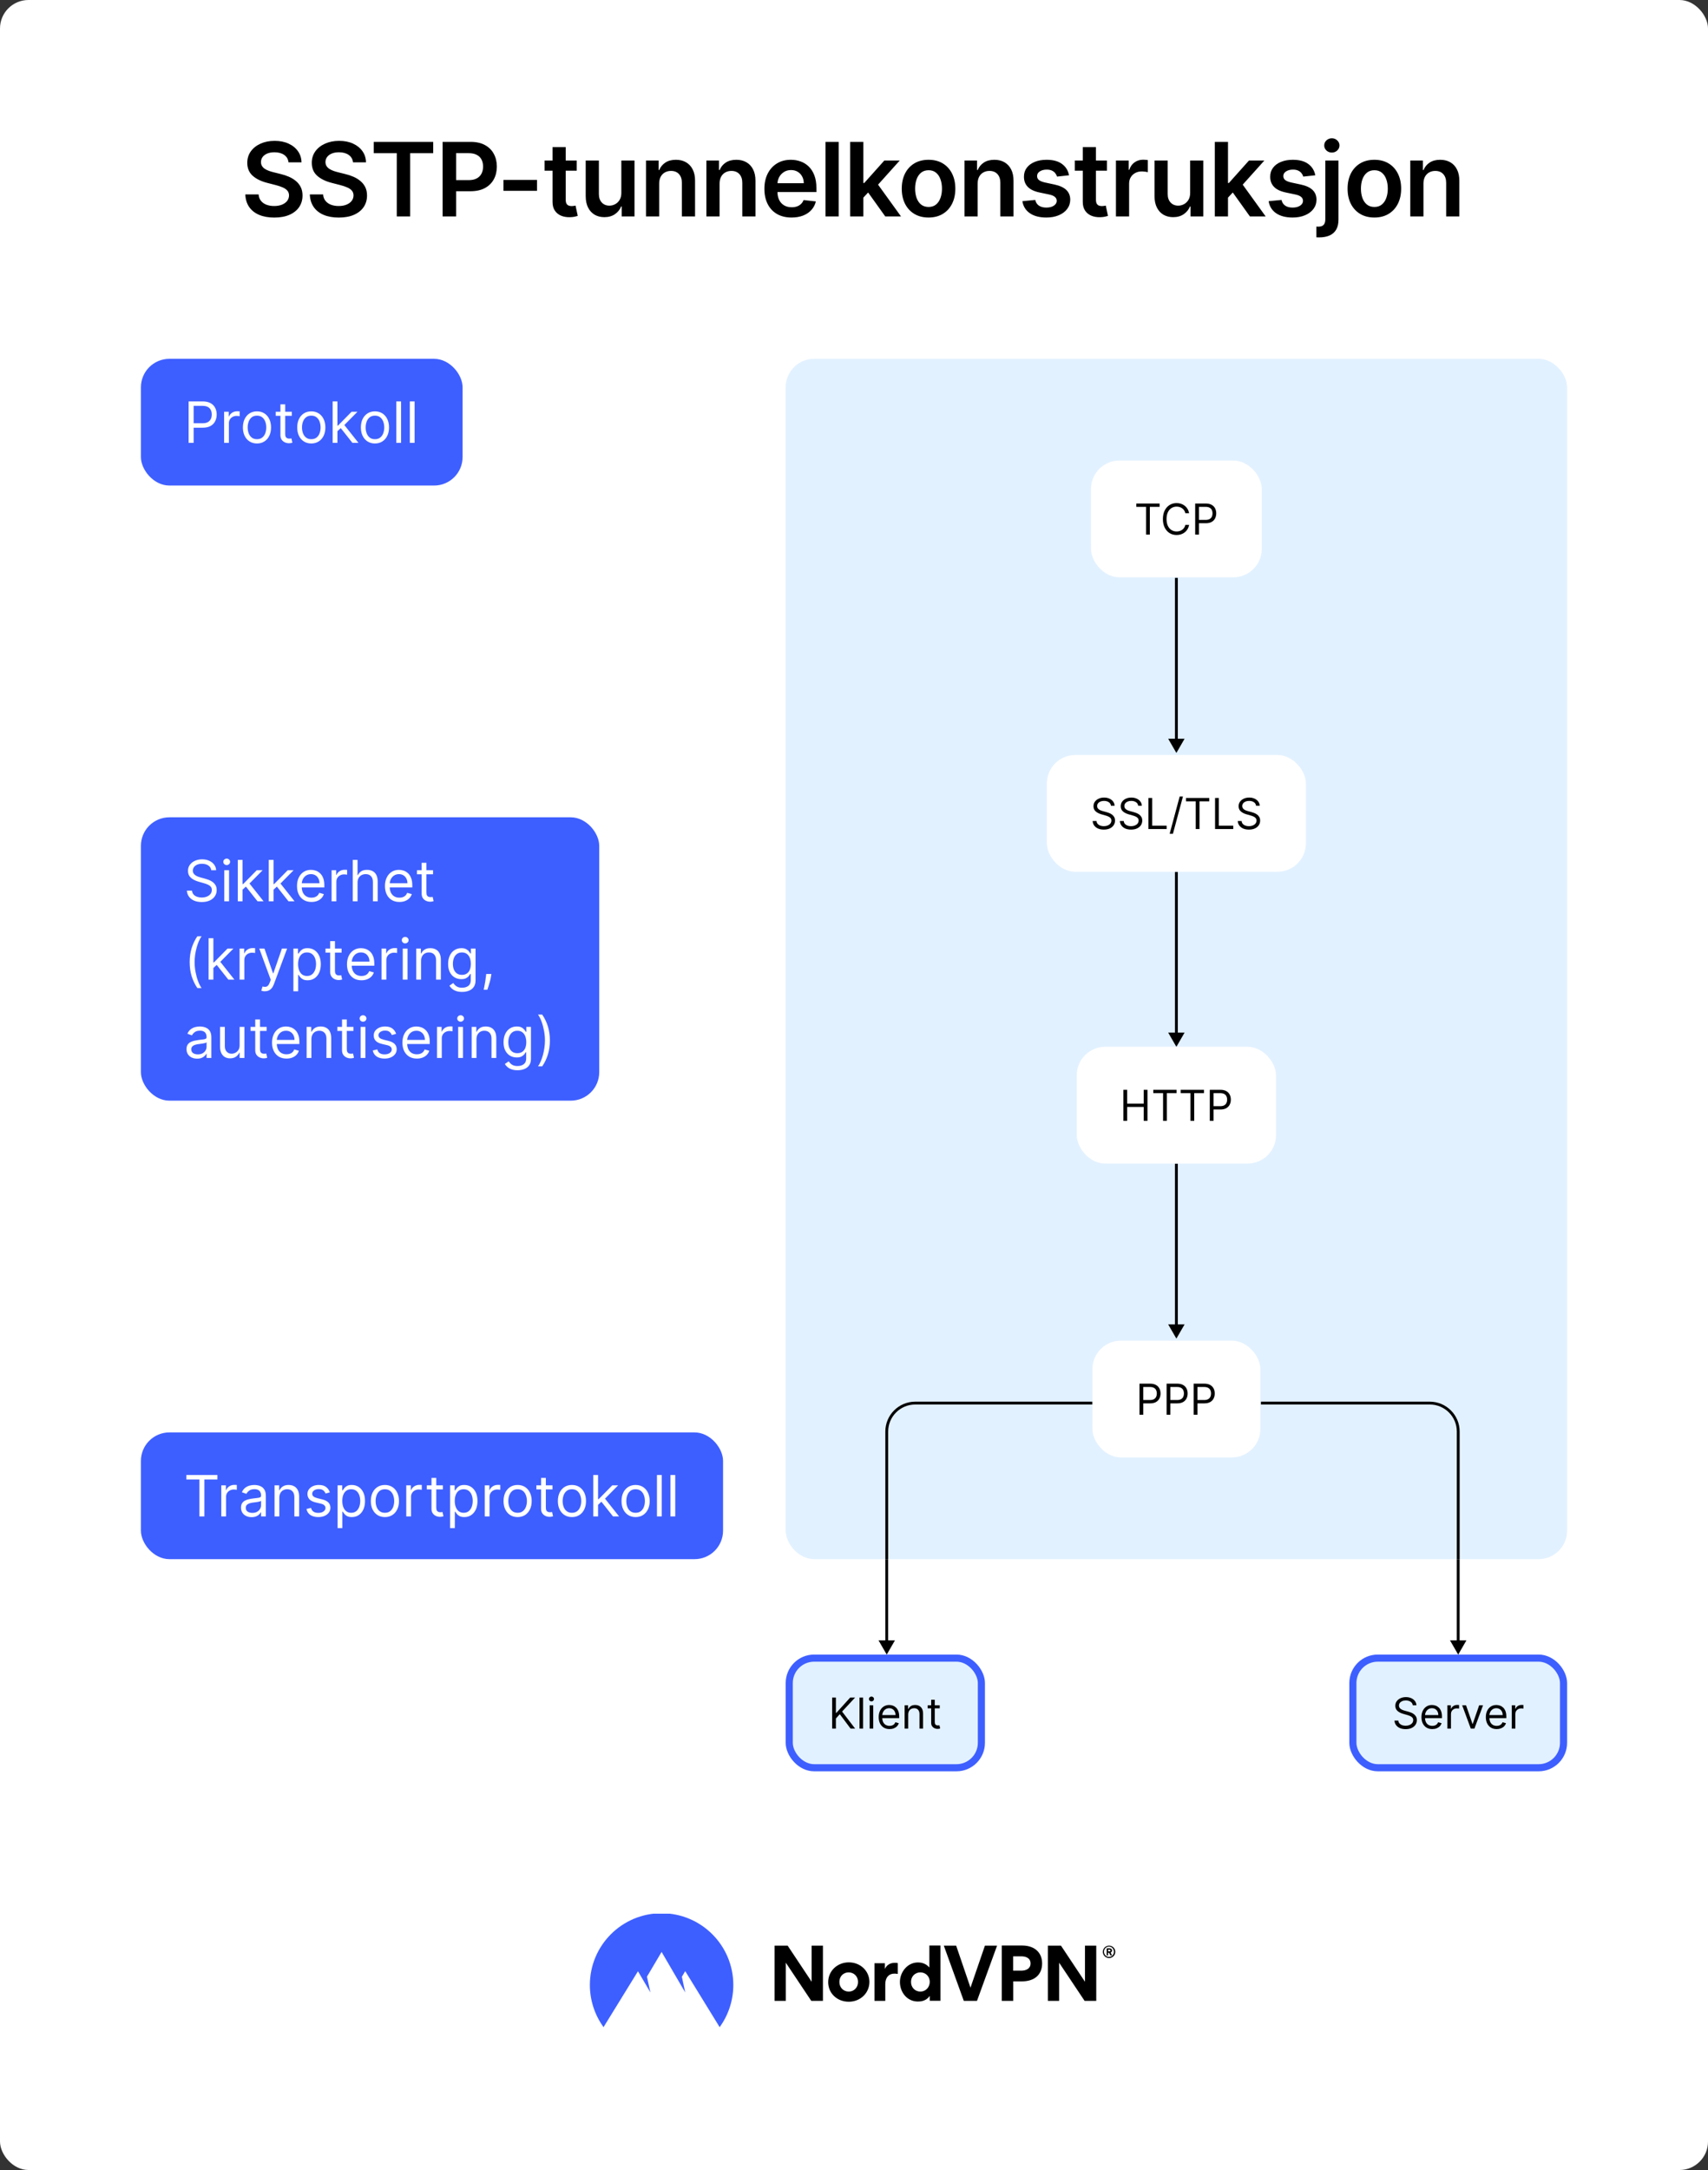 <svg fill="none" height="1524" viewBox="0 0 1200 1524" width="1200" xmlns="http://www.w3.org/2000/svg" xmlns:xlink="http://www.w3.org/1999/xlink"><rect x="0" y="0" width="1200" height="1524" fill="#333333" stroke="none"/><clipPath id="clip0_1041_210"><rect height="843" rx="20" width="549" x="552" y="252"/></clipPath><clipPath id="clip1_1041_210"><path d="M552 1095H1101V1244H552Z"/></clipPath><clipPath id="clip2_1041_210"><path d="M99 1344H1099V1424H99Z"/></clipPath><rect fill="#ffffff" height="1524" rx="20" width="1200"/><path d="M202.703 114.031C202.465 111.798 201.459 110.06 199.686 108.815 197.931 107.571 195.647 106.949 192.834 106.949 190.857 106.949 189.161 107.247 187.746 107.844 186.331 108.44 185.249 109.25 184.499 110.273 183.749 111.295 183.365 112.463 183.348 113.776 183.348 114.866 183.595 115.812 184.09 116.614 184.601 117.415 185.291 118.097 186.161 118.659 187.03 119.205 187.993 119.665 189.05 120.04 190.107 120.415 191.172 120.73 192.246 120.986L197.155 122.213C199.132 122.673 201.033 123.295 202.857 124.08 204.698 124.864 206.343 125.852 207.791 127.045 209.257 128.239 210.416 129.679 211.269 131.366 212.121 133.054 212.547 135.031 212.547 137.298 212.547 140.366 211.763 143.068 210.195 145.403 208.627 147.722 206.36 149.537 203.394 150.849 200.445 152.145 196.874 152.793 192.681 152.793 188.607 152.793 185.07 152.162 182.07 150.901 179.087 149.639 176.752 147.798 175.064 145.378 173.394 142.957 172.49 140.009 172.354 136.531H181.686C181.823 138.355 182.385 139.872 183.374 141.082 184.362 142.293 185.649 143.196 187.235 143.793 188.837 144.389 190.627 144.688 192.604 144.688 194.666 144.688 196.473 144.381 198.024 143.767 199.593 143.136 200.82 142.267 201.706 141.159 202.593 140.034 203.044 138.722 203.061 137.222 203.044 135.858 202.644 134.733 201.86 133.847 201.076 132.943 199.976 132.193 198.561 131.597 197.164 130.983 195.527 130.437 193.652 129.96L187.695 128.426C183.382 127.318 179.973 125.639 177.468 123.389 174.979 121.122 173.735 118.114 173.735 114.364 173.735 111.278 174.57 108.577 176.24 106.259 177.928 103.94 180.22 102.142 183.118 100.864 186.016 99.568 189.297 98.921 192.962 98.921 196.678 98.921 199.933 99.568 202.729 100.864 205.541 102.142 207.749 103.923 209.351 106.207 210.953 108.474 211.78 111.082 211.831 114.031H202.703ZM248.021 114.031C247.783 111.798 246.777 110.06 245.004 108.815 243.248 107.571 240.964 106.949 238.152 106.949 236.175 106.949 234.479 107.247 233.064 107.844 231.649 108.44 230.567 109.25 229.817 110.273 229.067 111.295 228.683 112.463 228.666 113.776 228.666 114.866 228.913 115.812 229.408 116.614 229.919 117.415 230.609 118.097 231.479 118.659 232.348 119.205 233.311 119.665 234.368 120.04 235.425 120.415 236.49 120.73 237.564 120.986L242.473 122.213C244.45 122.673 246.351 123.295 248.175 124.08 250.015 124.864 251.66 125.852 253.109 127.045 254.575 128.239 255.734 129.679 256.587 131.366 257.439 133.054 257.865 135.031 257.865 137.298 257.865 140.366 257.081 143.068 255.513 145.403 253.944 147.722 251.677 149.537 248.712 150.849 245.763 152.145 242.192 152.793 237.998 152.793 233.925 152.793 230.388 152.162 227.388 150.901 224.405 149.639 222.069 147.798 220.382 145.378 218.712 142.957 217.808 140.009 217.672 136.531H227.004C227.14 138.355 227.703 139.872 228.692 141.082 229.68 142.293 230.967 143.196 232.552 143.793 234.155 144.389 235.944 144.688 237.922 144.688 239.984 144.688 241.791 144.381 243.342 143.767 244.91 143.136 246.138 142.267 247.024 141.159 247.91 140.034 248.362 138.722 248.379 137.222 248.362 135.858 247.962 134.733 247.177 133.847 246.393 132.943 245.294 132.193 243.879 131.597 242.481 130.983 240.845 130.437 238.97 129.96L233.013 128.426C228.7 127.318 225.291 125.639 222.785 123.389 220.297 121.122 219.052 118.114 219.052 114.364 219.052 111.278 219.888 108.577 221.558 106.259 223.246 103.94 225.538 102.142 228.436 100.864 231.334 99.568 234.615 98.921 238.28 98.921 241.996 98.921 245.251 99.568 248.047 100.864 250.859 102.142 253.067 103.923 254.669 106.207 256.271 108.474 257.098 111.082 257.149 114.031H248.021ZM262.58 107.588V99.636H304.359V107.588H288.174V152H278.765V107.588H262.58ZM310.973 152V99.636H330.609C334.632 99.636 338.007 100.386 340.734 101.886 343.479 103.386 345.55 105.449 346.947 108.074 348.362 110.682 349.069 113.648 349.069 116.972 349.069 120.33 348.362 123.312 346.947 125.92 345.533 128.528 343.444 130.582 340.683 132.082 337.922 133.565 334.521 134.307 330.481 134.307H317.467V126.509H329.203C331.555 126.509 333.481 126.099 334.981 125.281 336.481 124.463 337.589 123.338 338.305 121.906 339.038 120.474 339.405 118.83 339.405 116.972 339.405 115.114 339.038 113.477 338.305 112.062 337.589 110.648 336.473 109.548 334.956 108.764 333.456 107.963 331.521 107.562 329.152 107.562H320.459V152H310.973ZM377.295 126.381V134H353.721V126.381H377.295ZM405.201 112.727V119.886H382.624V112.727H405.201ZM388.198 103.318H397.454V140.188C397.454 141.432 397.641 142.386 398.016 143.051 398.408 143.699 398.92 144.142 399.55 144.381 400.181 144.619 400.88 144.739 401.647 144.739 402.226 144.739 402.755 144.696 403.232 144.611 403.726 144.526 404.101 144.449 404.357 144.381L405.917 151.616C405.422 151.787 404.715 151.974 403.795 152.179 402.891 152.384 401.783 152.503 400.471 152.537 398.153 152.605 396.064 152.256 394.207 151.489 392.349 150.705 390.874 149.494 389.783 147.858 388.709 146.222 388.181 144.176 388.198 141.722V103.318ZM436.533 135.483V112.727H445.789V152H436.814V145.02H436.405C435.519 147.219 434.061 149.017 432.033 150.415 430.021 151.812 427.541 152.511 424.593 152.511 422.019 152.511 419.743 151.94 417.766 150.798 415.806 149.639 414.271 147.96 413.164 145.761 412.056 143.545 411.502 140.869 411.502 137.733V112.727H420.757V136.301C420.757 138.79 421.439 140.767 422.803 142.233 424.166 143.699 425.956 144.432 428.172 144.432 429.536 144.432 430.857 144.099 432.135 143.435 433.414 142.77 434.462 141.781 435.28 140.469 436.115 139.139 436.533 137.477 436.533 135.483ZM463.122 128.989V152H453.866V112.727H462.713V119.401H463.173C464.077 117.202 465.517 115.455 467.494 114.159 469.488 112.864 471.952 112.216 474.883 112.216 477.594 112.216 479.954 112.795 481.966 113.955 483.994 115.114 485.562 116.793 486.67 118.991 487.795 121.19 488.349 123.858 488.332 126.994V152H479.077V128.426C479.077 125.801 478.395 123.747 477.031 122.264 475.684 120.781 473.818 120.04 471.432 120.04 469.812 120.04 468.372 120.398 467.111 121.114 465.866 121.812 464.886 122.827 464.17 124.156 463.471 125.486 463.122 127.097 463.122 128.989ZM505.557 128.989V152H496.301V112.727H505.148V119.401H505.608C506.512 117.202 507.952 115.455 509.929 114.159 511.923 112.864 514.387 112.216 517.318 112.216 520.029 112.216 522.389 112.795 524.401 113.955 526.429 115.114 527.997 116.793 529.105 118.991 530.23 121.19 530.784 123.858 530.767 126.994V152H521.512V128.426C521.512 125.801 520.83 123.747 519.466 122.264 518.119 120.781 516.253 120.04 513.867 120.04 512.247 120.04 510.807 120.398 509.546 121.114 508.301 121.812 507.321 122.827 506.605 124.156 505.906 125.486 505.557 127.097 505.557 128.989ZM556.123 152.767C552.185 152.767 548.785 151.949 545.921 150.312 543.074 148.659 540.884 146.324 539.35 143.307 537.816 140.273 537.049 136.702 537.049 132.594 537.049 128.554 537.816 125.009 539.35 121.957 540.901 118.889 543.066 116.503 545.844 114.798 548.623 113.077 551.887 112.216 555.637 112.216 558.057 112.216 560.341 112.608 562.489 113.392 564.654 114.159 566.563 115.352 568.216 116.972 569.887 118.591 571.199 120.653 572.154 123.159 573.108 125.648 573.586 128.614 573.586 132.057V134.895H541.395V128.656H564.714C564.697 126.884 564.313 125.307 563.563 123.926 562.813 122.528 561.765 121.429 560.418 120.628 559.089 119.827 557.537 119.426 555.765 119.426 553.873 119.426 552.211 119.886 550.779 120.807 549.347 121.71 548.231 122.903 547.429 124.386 546.645 125.852 546.245 127.463 546.228 129.219V134.665C546.228 136.949 546.645 138.909 547.481 140.545 548.316 142.165 549.483 143.409 550.983 144.278 552.483 145.131 554.239 145.557 556.25 145.557 557.597 145.557 558.816 145.369 559.907 144.994 560.998 144.602 561.944 144.031 562.745 143.281 563.546 142.531 564.151 141.602 564.56 140.494L573.202 141.466C572.657 143.75 571.617 145.744 570.083 147.449 568.566 149.136 566.623 150.449 564.253 151.386 561.884 152.307 559.174 152.767 556.123 152.767ZM589.232 99.636V152H579.976V99.636H589.232ZM605.747 139.676 605.721 128.503H607.204L621.318 112.727H632.133L614.772 132.057H612.855L605.747 139.676ZM597.309 152V99.636H606.565V152H597.309ZM621.957 152 609.173 134.128 615.412 127.608 633.028 152H621.957ZM652.375 152.767C648.54 152.767 645.216 151.923 642.403 150.236 639.591 148.548 637.409 146.187 635.858 143.153 634.324 140.119 633.557 136.574 633.557 132.517 633.557 128.46 634.324 124.906 635.858 121.855 637.409 118.804 639.591 116.435 642.403 114.747 645.216 113.06 648.54 112.216 652.375 112.216 656.21 112.216 659.534 113.06 662.347 114.747 665.159 116.435 667.332 118.804 668.867 121.855 670.418 124.906 671.193 128.46 671.193 132.517 671.193 136.574 670.418 140.119 668.867 143.153 667.332 146.187 665.159 148.548 662.347 150.236 659.534 151.923 656.21 152.767 652.375 152.767ZM652.426 145.352C654.506 145.352 656.244 144.781 657.642 143.639 659.04 142.48 660.08 140.929 660.761 138.986 661.46 137.043 661.81 134.878 661.81 132.491 661.81 130.088 661.46 127.915 660.761 125.972 660.08 124.011 659.04 122.452 657.642 121.293 656.244 120.134 654.506 119.554 652.426 119.554 650.296 119.554 648.523 120.134 647.108 121.293 645.71 122.452 644.662 124.011 643.963 125.972 643.281 127.915 642.94 130.088 642.94 132.491 642.94 134.878 643.281 137.043 643.963 138.986 644.662 140.929 645.71 142.48 647.108 143.639 648.523 144.781 650.296 145.352 652.426 145.352ZM686.865 128.989V152H677.609V112.727H686.456V119.401H686.916C687.819 117.202 689.26 115.455 691.237 114.159 693.231 112.864 695.694 112.216 698.626 112.216 701.336 112.216 703.697 112.795 705.709 113.955 707.737 115.114 709.305 116.793 710.413 118.991 711.538 121.19 712.092 123.858 712.075 126.994V152H702.819V128.426C702.819 125.801 702.137 123.747 700.774 122.264 699.427 120.781 697.561 120.04 695.174 120.04 693.555 120.04 692.115 120.398 690.853 121.114 689.609 121.812 688.629 122.827 687.913 124.156 687.214 125.486 686.865 127.097 686.865 128.989ZM751.084 123.108 742.646 124.028C742.408 123.176 741.99 122.375 741.394 121.625 740.814 120.875 740.03 120.27 739.041 119.81 738.053 119.349 736.842 119.119 735.411 119.119 733.484 119.119 731.865 119.537 730.553 120.372 729.257 121.207 728.618 122.29 728.635 123.619 728.618 124.761 729.036 125.69 729.888 126.406 730.757 127.122 732.189 127.71 734.183 128.17L740.882 129.602C744.598 130.403 747.359 131.673 749.166 133.412 750.99 135.151 751.911 137.426 751.928 140.239 751.911 142.71 751.186 144.892 749.754 146.784 748.34 148.659 746.371 150.125 743.848 151.182 741.325 152.239 738.428 152.767 735.155 152.767 730.348 152.767 726.479 151.761 723.547 149.75 720.615 147.722 718.868 144.901 718.305 141.287L727.331 140.418C727.74 142.19 728.609 143.528 729.939 144.432 731.269 145.335 732.999 145.787 735.129 145.787 737.328 145.787 739.092 145.335 740.422 144.432 741.769 143.528 742.442 142.412 742.442 141.082 742.442 139.957 742.007 139.028 741.138 138.295 740.286 137.562 738.956 137 737.149 136.608L730.45 135.202C726.683 134.418 723.896 133.097 722.09 131.239 720.283 129.364 719.388 126.994 719.405 124.131 719.388 121.71 720.044 119.614 721.374 117.841 722.72 116.051 724.587 114.67 726.973 113.699 729.377 112.71 732.146 112.216 735.283 112.216 739.885 112.216 743.507 113.196 746.149 115.156 748.808 117.116 750.453 119.767 751.084 123.108ZM777.73 112.727V119.886H755.154V112.727H777.73ZM760.728 103.318H769.983V140.188C769.983 141.432 770.171 142.386 770.546 143.051 770.938 143.699 771.449 144.142 772.08 144.381 772.711 144.619 773.409 144.739 774.177 144.739 774.756 144.739 775.284 144.696 775.762 144.611 776.256 144.526 776.631 144.449 776.887 144.381L778.446 151.616C777.952 151.787 777.245 151.974 776.324 152.179 775.421 152.384 774.313 152.503 773 152.537 770.682 152.605 768.594 152.256 766.736 151.489 764.878 150.705 763.404 149.494 762.313 147.858 761.239 146.222 760.711 144.176 760.728 141.722V103.318ZM784.031 152V112.727H793.006V119.273H793.415C794.131 117.006 795.358 115.259 797.097 114.031 798.852 112.787 800.855 112.165 803.105 112.165 803.617 112.165 804.188 112.19 804.818 112.241 805.466 112.276 806.003 112.335 806.429 112.42V120.935C806.037 120.798 805.415 120.679 804.563 120.577 803.727 120.457 802.918 120.398 802.134 120.398 800.446 120.398 798.929 120.764 797.582 121.497 796.253 122.213 795.205 123.21 794.438 124.489 793.671 125.767 793.287 127.241 793.287 128.912V152H784.031ZM836.169 135.483V112.727H845.425V152H836.451V145.02H836.042C835.155 147.219 833.698 149.017 831.669 150.415 829.658 151.812 827.178 152.511 824.229 152.511 821.655 152.511 819.38 151.94 817.402 150.798 815.442 149.639 813.908 147.96 812.8 145.761 811.692 143.545 811.138 140.869 811.138 137.733V112.727H820.394V136.301C820.394 138.79 821.076 140.767 822.439 142.233 823.803 143.699 825.593 144.432 827.809 144.432 829.172 144.432 830.493 144.099 831.772 143.435 833.05 142.77 834.098 141.781 834.917 140.469 835.752 139.139 836.169 137.477 836.169 135.483ZM861.94 139.676 861.915 128.503H863.398L877.511 112.727H888.327L870.966 132.057H869.048L861.94 139.676ZM853.503 152V99.636H862.759V152H853.503ZM878.151 152 865.367 134.128 871.605 127.608 889.222 152H878.151ZM924.095 123.108 915.657 124.028C915.419 123.176 915.001 122.375 914.404 121.625 913.825 120.875 913.041 120.27 912.052 119.81 911.064 119.349 909.853 119.119 908.421 119.119 906.495 119.119 904.876 119.537 903.564 120.372 902.268 121.207 901.629 122.29 901.646 123.619 901.629 124.761 902.046 125.69 902.899 126.406 903.768 127.122 905.2 127.71 907.194 128.17L913.893 129.602C917.609 130.403 920.37 131.673 922.177 133.412 924.001 135.151 924.921 137.426 924.939 140.239 924.921 142.71 924.197 144.892 922.765 146.784 921.35 148.659 919.382 150.125 916.859 151.182 914.336 152.239 911.439 152.767 908.166 152.767 903.359 152.767 899.49 151.761 896.558 149.75 893.626 147.722 891.879 144.901 891.316 141.287L900.342 140.418C900.751 142.19 901.62 143.528 902.95 144.432 904.279 145.335 906.01 145.787 908.14 145.787 910.339 145.787 912.103 145.335 913.433 144.432 914.779 143.528 915.453 142.412 915.453 141.082 915.453 139.957 915.018 139.028 914.149 138.295 913.296 137.562 911.967 137 910.16 136.608L903.461 135.202C899.694 134.418 896.907 133.097 895.1 131.239 893.294 129.364 892.399 126.994 892.416 124.131 892.399 121.71 893.055 119.614 894.385 117.841 895.731 116.051 897.598 114.67 899.984 113.699 902.387 112.71 905.157 112.216 908.294 112.216 912.896 112.216 916.518 113.196 919.16 115.156 921.819 117.116 923.464 119.767 924.095 123.108ZM931.131 112.727H940.386V154.25C940.386 157.08 939.849 159.415 938.776 161.256 937.702 163.097 936.151 164.469 934.122 165.372 932.094 166.276 929.631 166.727 926.733 166.727 926.392 166.727 926.077 166.719 925.787 166.702 925.497 166.702 925.182 166.693 924.841 166.676V159.134C925.097 159.151 925.327 159.159 925.531 159.159 925.736 159.176 925.949 159.185 926.17 159.185 927.943 159.185 929.213 158.75 929.98 157.881 930.747 157.028 931.131 155.776 931.131 154.122V112.727ZM935.733 107.153C934.25 107.153 932.98 106.668 931.923 105.696 930.884 104.707 930.364 103.523 930.364 102.142 930.364 100.744 930.884 99.56 931.923 98.588 932.98 97.599 934.25 97.105 935.733 97.105 937.199 97.105 938.452 97.599 939.491 98.588 940.548 99.56 941.077 100.744 941.077 102.142 941.077 103.523 940.548 104.707 939.491 105.696 938.452 106.668 937.199 107.153 935.733 107.153ZM965.595 152.767C961.76 152.767 958.436 151.923 955.623 150.236 952.811 148.548 950.629 146.187 949.078 143.153 947.544 140.119 946.777 136.574 946.777 132.517 946.777 128.46 947.544 124.906 949.078 121.855 950.629 118.804 952.811 116.435 955.623 114.747 958.436 113.06 961.76 112.216 965.595 112.216 969.43 112.216 972.754 113.06 975.566 114.747 978.379 116.435 980.552 118.804 982.086 121.855 983.637 124.906 984.413 128.46 984.413 132.517 984.413 136.574 983.637 140.119 982.086 143.153 980.552 146.187 978.379 148.548 975.566 150.236 972.754 151.923 969.43 152.767 965.595 152.767ZM965.646 145.352C967.725 145.352 969.464 144.781 970.862 143.639 972.26 142.48 973.299 140.929 973.981 138.986 974.68 137.043 975.029 134.878 975.029 132.491 975.029 130.088 974.68 127.915 973.981 125.972 973.299 124.011 972.26 122.452 970.862 121.293 969.464 120.134 967.725 119.554 965.646 119.554 963.515 119.554 961.742 120.134 960.328 121.293 958.93 122.452 957.882 124.011 957.183 125.972 956.501 127.915 956.16 130.088 956.16 132.491 956.16 134.878 956.501 137.043 957.183 138.986 957.882 140.929 958.93 142.48 960.328 143.639 961.742 144.781 963.515 145.352 965.646 145.352ZM1000.08 128.989V152H990.829V112.727H999.675V119.401H1000.14C1001.04 117.202 1002.48 115.455 1004.46 114.159 1006.45 112.864 1008.91 112.216 1011.85 112.216 1014.56 112.216 1016.92 112.795 1018.93 113.955 1020.96 115.114 1022.52 116.793 1023.63 118.991 1024.76 121.19 1025.31 123.858 1025.29 126.994V152H1016.04V128.426C1016.04 125.801 1015.36 123.747 1013.99 122.264 1012.65 120.781 1010.78 120.04 1008.39 120.04 1006.77 120.04 1005.33 120.398 1004.07 121.114 1002.83 121.812 1001.85 122.827 1001.13 124.156 1000.43 125.486 1000.08 127.097 1000.08 128.989Z" fill="#000000"/><rect fill="#3e5fff" height="89" rx="20" width="226" x="99" y="252"/><path d="M132.523 311V281.909H142.352C144.634 281.909 146.5 282.321 147.949 283.145 149.407 283.959 150.487 285.062 151.188 286.455 151.888 287.847 152.239 289.4 152.239 291.114 152.239 292.828 151.888 294.385 151.188 295.787 150.496 297.188 149.426 298.306 147.977 299.139 146.528 299.963 144.672 300.375 142.409 300.375H135.364V297.25H142.295C143.858 297.25 145.113 296.98 146.06 296.44 147.007 295.901 147.693 295.171 148.119 294.253 148.555 293.325 148.773 292.278 148.773 291.114 148.773 289.949 148.555 288.907 148.119 287.989 147.693 287.07 147.002 286.35 146.045 285.83 145.089 285.299 143.82 285.034 142.239 285.034H136.045V311H132.523ZM157.459 311V289.182H160.697V292.477H160.925C161.322 291.398 162.042 290.522 163.084 289.849 164.125 289.177 165.3 288.841 166.607 288.841 166.853 288.841 167.161 288.846 167.53 288.855 167.899 288.865 168.179 288.879 168.368 288.898V292.307C168.254 292.278 167.994 292.236 167.587 292.179 167.189 292.113 166.768 292.08 166.322 292.08 165.262 292.08 164.315 292.302 163.482 292.747 162.658 293.183 162.004 293.789 161.521 294.565 161.048 295.332 160.811 296.208 160.811 297.193V311H157.459ZM180.541 311.455C178.571 311.455 176.843 310.986 175.357 310.048 173.879 309.111 172.724 307.799 171.891 306.114 171.067 304.428 170.655 302.458 170.655 300.205 170.655 297.932 171.067 295.948 171.891 294.253 172.724 292.558 173.879 291.241 175.357 290.304 176.843 289.366 178.571 288.898 180.541 288.898 182.511 288.898 184.234 289.366 185.712 290.304 187.198 291.241 188.354 292.558 189.178 294.253 190.011 295.948 190.428 297.932 190.428 300.205 190.428 302.458 190.011 304.428 189.178 306.114 188.354 307.799 187.198 309.111 185.712 310.048 184.234 310.986 182.511 311.455 180.541 311.455ZM180.541 308.443C182.037 308.443 183.268 308.06 184.234 307.293 185.2 306.526 185.915 305.517 186.379 304.267 186.843 303.017 187.075 301.663 187.075 300.205 187.075 298.746 186.843 297.387 186.379 296.128 185.915 294.868 185.2 293.85 184.234 293.074 183.268 292.297 182.037 291.909 180.541 291.909 179.045 291.909 177.814 292.297 176.848 293.074 175.882 293.85 175.167 294.868 174.703 296.128 174.239 297.387 174.007 298.746 174.007 300.205 174.007 301.663 174.239 303.017 174.703 304.267 175.167 305.517 175.882 306.526 176.848 307.293 177.814 308.06 179.045 308.443 180.541 308.443ZM205.033 289.182V292.023H193.727V289.182H205.033ZM197.022 283.955H200.374V304.75C200.374 305.697 200.512 306.407 200.786 306.881 201.07 307.345 201.43 307.657 201.866 307.818 202.311 307.97 202.78 308.045 203.272 308.045 203.641 308.045 203.944 308.027 204.181 307.989 204.418 307.941 204.607 307.903 204.749 307.875L205.431 310.886C205.204 310.972 204.887 311.057 204.479 311.142 204.072 311.237 203.556 311.284 202.931 311.284 201.984 311.284 201.056 311.08 200.147 310.673 199.247 310.266 198.499 309.646 197.903 308.812 197.316 307.979 197.022 306.928 197.022 305.659V283.955ZM218.705 311.455C216.736 311.455 215.007 310.986 213.521 310.048 212.043 309.111 210.888 307.799 210.055 306.114 209.231 304.428 208.819 302.458 208.819 300.205 208.819 297.932 209.231 295.948 210.055 294.253 210.888 292.558 212.043 291.241 213.521 290.304 215.007 289.366 216.736 288.898 218.705 288.898 220.675 288.898 222.398 289.366 223.876 290.304 225.362 291.241 226.518 292.558 227.342 294.253 228.175 295.948 228.592 297.932 228.592 300.205 228.592 302.458 228.175 304.428 227.342 306.114 226.518 307.799 225.362 309.111 223.876 310.048 222.398 310.986 220.675 311.455 218.705 311.455ZM218.705 308.443C220.201 308.443 221.433 308.06 222.398 307.293 223.364 306.526 224.079 305.517 224.543 304.267 225.007 303.017 225.239 301.663 225.239 300.205 225.239 298.746 225.007 297.387 224.543 296.128 224.079 294.868 223.364 293.85 222.398 293.074 221.433 292.297 220.201 291.909 218.705 291.909 217.209 291.909 215.978 292.297 215.012 293.074 214.046 293.85 213.331 294.868 212.867 296.128 212.403 297.387 212.171 298.746 212.171 300.205 212.171 301.663 212.403 303.017 212.867 304.267 213.331 305.517 214.046 306.526 215.012 307.293 215.978 308.06 217.209 308.443 218.705 308.443ZM236.834 303.045 236.777 298.898H237.459L247.004 289.182H251.152L240.982 299.466H240.697L236.834 303.045ZM233.709 311V281.909H237.061V311H233.709ZM247.572 311 239.05 300.205 241.436 297.875 251.834 311H247.572ZM263.432 311.455C261.462 311.455 259.734 310.986 258.247 310.048 256.77 309.111 255.615 307.799 254.781 306.114 253.957 304.428 253.545 302.458 253.545 300.205 253.545 297.932 253.957 295.948 254.781 294.253 255.615 292.558 256.77 291.241 258.247 290.304 259.734 289.366 261.462 288.898 263.432 288.898 265.402 288.898 267.125 289.366 268.602 290.304 270.089 291.241 271.244 292.558 272.068 294.253 272.902 295.948 273.318 297.932 273.318 300.205 273.318 302.458 272.902 304.428 272.068 306.114 271.244 307.799 270.089 309.111 268.602 310.048 267.125 310.986 265.402 311.455 263.432 311.455ZM263.432 308.443C264.928 308.443 266.159 308.06 267.125 307.293 268.091 306.526 268.806 305.517 269.27 304.267 269.734 303.017 269.966 301.663 269.966 300.205 269.966 298.746 269.734 297.387 269.27 296.128 268.806 294.868 268.091 293.85 267.125 293.074 266.159 292.297 264.928 291.909 263.432 291.909 261.936 291.909 260.705 292.297 259.739 293.074 258.773 293.85 258.058 294.868 257.594 296.128 257.13 297.387 256.898 298.746 256.898 300.205 256.898 301.663 257.13 303.017 257.594 304.267 258.058 305.517 258.773 306.526 259.739 307.293 260.705 308.06 261.936 308.443 263.432 308.443ZM281.788 281.909V311H278.435V281.909H281.788ZM291.28 281.909V311H287.928V281.909H291.28Z" fill="#ffffff"/><rect fill="#3e5fff" height="199" rx="20" width="322" x="99" y="574"/><path d="M148.432 611.182C148.261 609.742 147.57 608.625 146.358 607.83 145.146 607.034 143.659 606.636 141.898 606.636 140.61 606.636 139.483 606.845 138.517 607.261 137.561 607.678 136.813 608.251 136.273 608.98 135.742 609.709 135.477 610.538 135.477 611.466 135.477 612.242 135.662 612.91 136.031 613.469 136.41 614.018 136.893 614.477 137.48 614.847 138.067 615.206 138.683 615.505 139.327 615.741 139.971 615.969 140.562 616.153 141.102 616.295L144.057 617.091C144.814 617.29 145.657 617.564 146.585 617.915 147.523 618.265 148.418 618.743 149.27 619.349 150.132 619.946 150.842 620.713 151.401 621.651 151.959 622.588 152.239 623.739 152.239 625.102 152.239 626.674 151.827 628.095 151.003 629.364 150.188 630.633 148.995 631.641 147.423 632.389 145.861 633.137 143.962 633.511 141.727 633.511 139.644 633.511 137.84 633.175 136.315 632.503 134.8 631.83 133.607 630.893 132.736 629.69 131.874 628.488 131.386 627.091 131.273 625.5H134.909C135.004 626.598 135.373 627.508 136.017 628.227 136.67 628.937 137.494 629.468 138.489 629.818 139.492 630.159 140.572 630.33 141.727 630.33 143.072 630.33 144.279 630.112 145.349 629.676 146.42 629.231 147.267 628.616 147.892 627.83 148.517 627.034 148.83 626.106 148.83 625.045 148.83 624.08 148.56 623.294 148.02 622.688 147.48 622.081 146.77 621.589 145.889 621.21 145.009 620.831 144.057 620.5 143.034 620.216L139.455 619.193C137.182 618.54 135.383 617.607 134.057 616.395 132.731 615.183 132.068 613.597 132.068 611.636 132.068 610.008 132.509 608.587 133.389 607.375 134.279 606.153 135.473 605.206 136.969 604.534 138.474 603.852 140.155 603.511 142.011 603.511 143.886 603.511 145.553 603.848 147.011 604.52 148.47 605.183 149.625 606.092 150.477 607.247 151.339 608.402 151.794 609.714 151.841 611.182H148.432ZM157.576 633V611.182H160.928V633H157.576ZM159.281 607.545C158.627 607.545 158.064 607.323 157.59 606.878 157.126 606.433 156.894 605.898 156.894 605.273 156.894 604.648 157.126 604.113 157.59 603.668 158.064 603.223 158.627 603 159.281 603 159.934 603 160.493 603.223 160.957 603.668 161.43 604.113 161.667 604.648 161.667 605.273 161.667 605.898 161.43 606.433 160.957 606.878 160.493 607.323 159.934 607.545 159.281 607.545ZM170.193 625.045 170.136 620.898H170.818L180.364 611.182H184.511L174.341 621.466H174.057L170.193 625.045ZM167.068 633V603.909H170.42V633H167.068ZM180.932 633 172.409 622.205 174.795 619.875 185.193 633H180.932ZM191.951 625.045 191.894 620.898H192.576L202.121 611.182H206.269L196.099 621.466H195.815L191.951 625.045ZM188.826 633V603.909H192.178V633H188.826ZM202.69 633 194.167 622.205 196.553 619.875 206.951 633H202.69ZM218.833 633.455C216.731 633.455 214.917 632.991 213.393 632.062 211.878 631.125 210.708 629.818 209.884 628.142 209.07 626.456 208.663 624.496 208.663 622.261 208.663 620.027 209.07 618.057 209.884 616.352 210.708 614.638 211.854 613.303 213.322 612.347 214.799 611.381 216.522 610.898 218.492 610.898 219.629 610.898 220.751 611.087 221.859 611.466 222.967 611.845 223.975 612.46 224.884 613.312 225.793 614.155 226.518 615.273 227.058 616.665 227.597 618.057 227.867 619.771 227.867 621.807V623.227H211.049V620.33H224.458C224.458 619.098 224.212 618 223.719 617.034 223.237 616.068 222.545 615.306 221.646 614.747 220.755 614.188 219.704 613.909 218.492 613.909 217.157 613.909 216.002 614.241 215.026 614.903 214.06 615.557 213.317 616.409 212.796 617.46 212.275 618.511 212.015 619.638 212.015 620.841V622.773C212.015 624.42 212.299 625.817 212.867 626.963 213.445 628.099 214.245 628.966 215.268 629.562 216.29 630.15 217.479 630.443 218.833 630.443 219.714 630.443 220.509 630.32 221.219 630.074 221.939 629.818 222.559 629.439 223.08 628.938 223.601 628.426 224.004 627.792 224.288 627.034L227.526 627.943C227.185 629.042 226.612 630.008 225.808 630.841 225.003 631.665 224.008 632.309 222.825 632.773 221.641 633.227 220.31 633.455 218.833 633.455ZM232.967 633V611.182H236.205V614.477H236.433C236.83 613.398 237.55 612.522 238.592 611.849 239.633 611.177 240.808 610.841 242.114 610.841 242.361 610.841 242.668 610.846 243.038 610.855 243.407 610.865 243.686 610.879 243.876 610.898V614.307C243.762 614.278 243.502 614.236 243.094 614.179 242.697 614.113 242.275 614.08 241.83 614.08 240.77 614.08 239.823 614.302 238.989 614.747 238.165 615.183 237.512 615.789 237.029 616.565 236.556 617.332 236.319 618.208 236.319 619.193V633H232.967ZM251.202 619.875V633H247.849V603.909H251.202V614.591H251.486C251.997 613.464 252.764 612.569 253.787 611.906 254.819 611.234 256.192 610.898 257.906 610.898 259.393 610.898 260.695 611.196 261.812 611.793 262.93 612.38 263.796 613.284 264.412 614.506 265.037 615.718 265.349 617.261 265.349 619.136V633H261.997V619.364C261.997 617.631 261.547 616.291 260.648 615.344 259.758 614.387 258.522 613.909 256.94 613.909 255.842 613.909 254.857 614.141 253.986 614.605 253.124 615.069 252.442 615.746 251.94 616.636 251.448 617.527 251.202 618.606 251.202 619.875ZM280.63 633.455C278.528 633.455 276.714 632.991 275.19 632.062 273.674 631.125 272.505 629.818 271.681 628.142 270.867 626.456 270.46 624.496 270.46 622.261 270.46 620.027 270.867 618.057 271.681 616.352 272.505 614.638 273.651 613.303 275.119 612.347 276.596 611.381 278.319 610.898 280.289 610.898 281.425 610.898 282.548 611.087 283.656 611.466 284.763 611.845 285.772 612.46 286.681 613.312 287.59 614.155 288.315 615.273 288.854 616.665 289.394 618.057 289.664 619.771 289.664 621.807V623.227H272.846V620.33H286.255C286.255 619.098 286.009 618 285.516 617.034 285.033 616.068 284.342 615.306 283.442 614.747 282.552 614.188 281.501 613.909 280.289 613.909 278.954 613.909 277.799 614.241 276.823 614.903 275.857 615.557 275.114 616.409 274.593 617.46 274.072 618.511 273.812 619.638 273.812 620.841V622.773C273.812 624.42 274.096 625.817 274.664 626.963 275.242 628.099 276.042 628.966 277.065 629.562 278.087 630.15 279.276 630.443 280.63 630.443 281.511 630.443 282.306 630.32 283.016 630.074 283.736 629.818 284.356 629.439 284.877 628.938 285.398 628.426 285.8 627.792 286.085 627.034L289.323 627.943C288.982 629.042 288.409 630.008 287.604 630.841 286.799 631.665 285.805 632.309 284.621 632.773 283.438 633.227 282.107 633.455 280.63 633.455ZM304.252 611.182V614.023H292.945V611.182H304.252ZM296.241 605.955H299.593V626.75C299.593 627.697 299.73 628.407 300.005 628.881 300.289 629.345 300.649 629.657 301.085 629.818 301.53 629.97 301.998 630.045 302.491 630.045 302.86 630.045 303.163 630.027 303.4 629.989 303.637 629.941 303.826 629.903 303.968 629.875L304.65 632.886C304.423 632.972 304.105 633.057 303.698 633.142 303.291 633.237 302.775 633.284 302.15 633.284 301.203 633.284 300.275 633.08 299.366 632.673 298.466 632.266 297.718 631.646 297.121 630.812 296.534 629.979 296.241 628.928 296.241 627.659V605.955ZM133.261 675.727C133.261 672.148 133.725 668.857 134.653 665.855 135.591 662.844 136.926 660.074 138.659 657.545H141.614C140.932 658.483 140.293 659.638 139.696 661.011 139.109 662.375 138.593 663.876 138.148 665.514 137.703 667.143 137.352 668.829 137.097 670.571 136.85 672.313 136.727 674.032 136.727 675.727 136.727 677.981 136.945 680.268 137.381 682.588 137.816 684.908 138.403 687.062 139.142 689.051 139.881 691.04 140.705 692.659 141.614 693.909H138.659C136.926 691.381 135.591 688.616 134.653 685.614 133.725 682.602 133.261 679.307 133.261 675.727ZM149.685 680.045 149.629 675.898H150.31L159.856 666.182H164.004L153.833 676.466H153.549L149.685 680.045ZM146.56 688V658.909H149.913V688H146.56ZM160.424 688 151.901 677.205 154.288 674.875 164.685 688H160.424ZM168.318 688V666.182H171.557V669.477H171.784C172.182 668.398 172.902 667.522 173.943 666.849 174.985 666.177 176.159 665.841 177.466 665.841 177.712 665.841 178.02 665.846 178.389 665.855 178.759 665.865 179.038 665.879 179.227 665.898V669.307C179.114 669.278 178.853 669.236 178.446 669.179 178.048 669.113 177.627 669.08 177.182 669.08 176.121 669.08 175.174 669.302 174.341 669.747 173.517 670.183 172.864 670.789 172.381 671.565 171.907 672.332 171.67 673.208 171.67 674.193V688H168.318ZM186.024 696.182C185.456 696.182 184.949 696.134 184.504 696.04 184.059 695.955 183.751 695.869 183.581 695.784L184.433 692.83C185.248 693.038 185.967 693.114 186.592 693.057 187.217 693 187.771 692.721 188.254 692.219 188.747 691.726 189.196 690.926 189.604 689.818L190.229 688.114 182.161 666.182H185.797L191.82 683.568H192.047L198.07 666.182H201.706L192.445 691.182C192.028 692.309 191.512 693.241 190.896 693.98 190.281 694.728 189.566 695.282 188.751 695.642 187.946 696.002 187.037 696.182 186.024 696.182ZM206.131 696.182V666.182H209.369V669.648H209.767C210.013 669.269 210.354 668.786 210.79 668.199 211.235 667.602 211.869 667.072 212.693 666.608 213.527 666.134 214.653 665.898 216.074 665.898 217.911 665.898 219.53 666.357 220.932 667.276 222.333 668.194 223.427 669.496 224.213 671.182 224.999 672.867 225.392 674.856 225.392 677.148 225.392 679.458 224.999 681.461 224.213 683.156 223.427 684.842 222.338 686.149 220.946 687.077 219.554 687.995 217.949 688.455 216.131 688.455 214.729 688.455 213.607 688.223 212.764 687.759 211.921 687.285 211.273 686.75 210.818 686.153 210.364 685.547 210.013 685.045 209.767 684.648H209.483V696.182H206.131ZM209.426 677.091C209.426 678.739 209.668 680.192 210.151 681.452 210.634 682.702 211.339 683.682 212.267 684.392 213.195 685.093 214.331 685.443 215.676 685.443 217.078 685.443 218.247 685.074 219.185 684.335 220.132 683.587 220.842 682.583 221.315 681.324 221.798 680.055 222.04 678.644 222.04 677.091 222.04 675.557 221.803 674.174 221.33 672.943 220.866 671.703 220.16 670.723 219.213 670.003 218.276 669.274 217.097 668.909 215.676 668.909 214.313 668.909 213.167 669.255 212.239 669.946 211.311 670.628 210.61 671.584 210.136 672.815 209.663 674.037 209.426 675.462 209.426 677.091ZM239.994 666.182V669.023H228.688V666.182H239.994ZM231.983 660.955H235.335V681.75C235.335 682.697 235.473 683.407 235.747 683.881 236.031 684.345 236.391 684.657 236.827 684.818 237.272 684.97 237.741 685.045 238.233 685.045 238.602 685.045 238.905 685.027 239.142 684.989 239.379 684.941 239.568 684.903 239.71 684.875L240.392 687.886C240.165 687.972 239.848 688.057 239.44 688.142 239.033 688.237 238.517 688.284 237.892 688.284 236.945 688.284 236.017 688.08 235.108 687.673 234.208 687.266 233.46 686.646 232.864 685.812 232.277 684.979 231.983 683.928 231.983 682.659V660.955ZM253.95 688.455C251.848 688.455 250.035 687.991 248.51 687.062 246.995 686.125 245.825 684.818 245.001 683.142 244.187 681.456 243.78 679.496 243.78 677.261 243.78 675.027 244.187 673.057 245.001 671.352 245.825 669.638 246.971 668.303 248.439 667.347 249.916 666.381 251.64 665.898 253.609 665.898 254.746 665.898 255.868 666.087 256.976 666.466 258.084 666.845 259.092 667.46 260.001 668.312 260.911 669.155 261.635 670.273 262.175 671.665 262.714 673.057 262.984 674.771 262.984 676.807V678.227H246.166V675.33H259.575C259.575 674.098 259.329 673 258.837 672.034 258.354 671.068 257.662 670.306 256.763 669.747 255.873 669.188 254.821 668.909 253.609 668.909 252.274 668.909 251.119 669.241 250.143 669.903 249.178 670.557 248.434 671.409 247.913 672.46 247.393 673.511 247.132 674.638 247.132 675.841V677.773C247.132 679.42 247.416 680.817 247.984 681.963 248.562 683.099 249.362 683.966 250.385 684.562 251.408 685.15 252.596 685.443 253.95 685.443 254.831 685.443 255.626 685.32 256.337 685.074 257.056 684.818 257.677 684.439 258.197 683.938 258.718 683.426 259.121 682.792 259.405 682.034L262.643 682.943C262.303 684.042 261.73 685.008 260.925 685.841 260.12 686.665 259.125 687.309 257.942 687.773 256.758 688.227 255.428 688.455 253.95 688.455ZM268.084 688V666.182H271.322V669.477H271.55C271.947 668.398 272.667 667.522 273.709 666.849 274.75 666.177 275.925 665.841 277.232 665.841 277.478 665.841 277.786 665.846 278.155 665.855 278.524 665.865 278.804 665.879 278.993 665.898V669.307C278.879 669.278 278.619 669.236 278.212 669.179 277.814 669.113 277.393 669.08 276.947 669.08 275.887 669.08 274.94 669.302 274.107 669.747 273.283 670.183 272.629 670.789 272.146 671.565 271.673 672.332 271.436 673.208 271.436 674.193V688H268.084ZM282.967 688V666.182H286.319V688H282.967ZM284.671 662.545C284.018 662.545 283.454 662.323 282.981 661.878 282.517 661.433 282.285 660.898 282.285 660.273 282.285 659.648 282.517 659.113 282.981 658.668 283.454 658.223 284.018 658 284.671 658 285.325 658 285.883 658.223 286.347 658.668 286.821 659.113 287.058 659.648 287.058 660.273 287.058 660.898 286.821 661.433 286.347 661.878 285.883 662.323 285.325 662.545 284.671 662.545ZM295.811 674.875V688H292.459V666.182H295.697V669.591H295.982C296.493 668.483 297.269 667.593 298.311 666.92 299.353 666.239 300.697 665.898 302.345 665.898 303.822 665.898 305.115 666.201 306.223 666.807 307.331 667.403 308.193 668.312 308.808 669.534 309.424 670.746 309.732 672.28 309.732 674.136V688H306.379V674.364C306.379 672.65 305.934 671.314 305.044 670.358 304.154 669.392 302.932 668.909 301.379 668.909 300.309 668.909 299.353 669.141 298.51 669.605 297.677 670.069 297.018 670.746 296.536 671.636 296.053 672.527 295.811 673.606 295.811 674.875ZM324.664 696.636C323.045 696.636 321.653 696.428 320.488 696.011 319.323 695.604 318.353 695.064 317.576 694.392 316.809 693.729 316.198 693.019 315.744 692.261L318.414 690.386C318.717 690.784 319.101 691.239 319.565 691.75 320.029 692.271 320.663 692.721 321.468 693.099 322.282 693.488 323.348 693.682 324.664 693.682 326.425 693.682 327.879 693.256 329.025 692.403 330.171 691.551 330.744 690.216 330.744 688.398V683.966H330.46C330.213 684.364 329.863 684.856 329.408 685.443 328.963 686.021 328.319 686.537 327.477 686.991 326.643 687.437 325.516 687.659 324.096 687.659 322.335 687.659 320.753 687.242 319.352 686.409 317.96 685.576 316.856 684.364 316.042 682.773 315.237 681.182 314.835 679.25 314.835 676.977 314.835 674.742 315.228 672.796 316.013 671.139 316.799 669.473 317.893 668.185 319.295 667.276 320.696 666.357 322.316 665.898 324.153 665.898 325.573 665.898 326.7 666.134 327.533 666.608 328.376 667.072 329.02 667.602 329.465 668.199 329.92 668.786 330.27 669.269 330.516 669.648H330.857V666.182H334.096V688.625C334.096 690.5 333.67 692.025 332.817 693.199 331.975 694.383 330.838 695.249 329.408 695.798 327.988 696.357 326.406 696.636 324.664 696.636ZM324.55 684.648C325.895 684.648 327.031 684.34 327.96 683.724 328.888 683.109 329.593 682.223 330.076 681.068 330.559 679.913 330.8 678.53 330.8 676.92 330.8 675.348 330.564 673.961 330.09 672.759 329.617 671.556 328.916 670.614 327.988 669.932 327.06 669.25 325.914 668.909 324.55 668.909 323.13 668.909 321.946 669.269 320.999 669.989 320.062 670.708 319.356 671.674 318.883 672.886 318.419 674.098 318.187 675.443 318.187 676.92 318.187 678.436 318.424 679.776 318.897 680.94 319.38 682.096 320.09 683.005 321.028 683.668 321.975 684.321 323.149 684.648 324.55 684.648ZM345.232 684.023 345.005 685.557C344.844 686.636 344.598 687.792 344.266 689.023 343.944 690.254 343.608 691.414 343.258 692.503 342.907 693.592 342.619 694.458 342.391 695.102H339.835C339.958 694.496 340.119 693.696 340.317 692.702 340.516 691.707 340.715 690.595 340.914 689.364 341.122 688.142 341.293 686.892 341.425 685.614L341.596 684.023H345.232ZM138.489 743.511C137.106 743.511 135.851 743.251 134.724 742.73 133.598 742.2 132.703 741.438 132.04 740.443 131.377 739.439 131.045 738.227 131.045 736.807 131.045 735.557 131.292 734.544 131.784 733.767 132.277 732.981 132.935 732.366 133.759 731.92 134.582 731.475 135.491 731.144 136.486 730.926 137.49 730.699 138.498 730.519 139.511 730.386 140.837 730.216 141.912 730.088 142.736 730.003 143.569 729.908 144.175 729.752 144.554 729.534 144.942 729.316 145.136 728.937 145.136 728.398V728.284C145.136 726.883 144.753 725.794 143.986 725.017 143.228 724.241 142.078 723.852 140.534 723.852 138.934 723.852 137.679 724.203 136.77 724.903 135.861 725.604 135.222 726.352 134.852 727.148L131.67 726.011C132.239 724.686 132.996 723.653 133.943 722.915 134.9 722.167 135.941 721.646 137.068 721.352 138.205 721.049 139.322 720.898 140.42 720.898 141.121 720.898 141.926 720.983 142.835 721.153 143.754 721.314 144.639 721.651 145.491 722.162 146.353 722.673 147.068 723.445 147.636 724.477 148.205 725.509 148.489 726.892 148.489 728.625V743H145.136V740.045H144.966C144.739 740.519 144.36 741.026 143.83 741.565 143.299 742.105 142.594 742.564 141.713 742.943 140.832 743.322 139.758 743.511 138.489 743.511ZM139 740.5C140.326 740.5 141.443 740.24 142.352 739.719 143.271 739.198 143.962 738.526 144.426 737.702 144.9 736.878 145.136 736.011 145.136 735.102V732.034C144.994 732.205 144.682 732.361 144.199 732.503 143.725 732.635 143.176 732.754 142.551 732.858 141.936 732.953 141.334 733.038 140.747 733.114 140.17 733.18 139.701 733.237 139.341 733.284 138.47 733.398 137.655 733.582 136.898 733.838 136.15 734.084 135.544 734.458 135.08 734.96 134.625 735.453 134.398 736.125 134.398 736.977 134.398 738.142 134.829 739.023 135.69 739.619 136.562 740.206 137.665 740.5 139 740.5ZM168.357 734.08V721.182H171.71V743H168.357V739.307H168.13C167.619 740.415 166.823 741.357 165.744 742.134 164.664 742.901 163.3 743.284 161.653 743.284 160.289 743.284 159.077 742.986 158.016 742.389 156.956 741.783 156.122 740.874 155.516 739.662 154.91 738.44 154.607 736.902 154.607 735.045V721.182H157.96V734.818C157.96 736.409 158.405 737.678 159.295 738.625 160.194 739.572 161.34 740.045 162.732 740.045 163.566 740.045 164.413 739.832 165.275 739.406 166.146 738.98 166.875 738.327 167.462 737.446 168.059 736.565 168.357 735.443 168.357 734.08ZM187.338 721.182V724.023H176.031V721.182H187.338ZM179.327 715.955H182.679V736.75C182.679 737.697 182.816 738.407 183.091 738.881 183.375 739.345 183.735 739.657 184.17 739.818 184.616 739.97 185.084 740.045 185.577 740.045 185.946 740.045 186.249 740.027 186.486 739.989 186.723 739.941 186.912 739.903 187.054 739.875L187.736 742.886C187.509 742.972 187.191 743.057 186.784 743.142 186.377 743.237 185.861 743.284 185.236 743.284 184.289 743.284 183.361 743.08 182.452 742.673 181.552 742.266 180.804 741.646 180.207 740.812 179.62 739.979 179.327 738.928 179.327 737.659V715.955ZM201.294 743.455C199.192 743.455 197.378 742.991 195.854 742.062 194.339 741.125 193.169 739.818 192.345 738.142 191.531 736.456 191.124 734.496 191.124 732.261 191.124 730.027 191.531 728.057 192.345 726.352 193.169 724.638 194.315 723.303 195.783 722.347 197.26 721.381 198.983 720.898 200.953 720.898 202.089 720.898 203.212 721.087 204.32 721.466 205.428 721.845 206.436 722.46 207.345 723.312 208.254 724.155 208.979 725.273 209.518 726.665 210.058 728.057 210.328 729.771 210.328 731.807V733.227H193.51V730.33H206.919C206.919 729.098 206.673 728 206.18 727.034 205.697 726.068 205.006 725.306 204.107 724.747 203.216 724.188 202.165 723.909 200.953 723.909 199.618 723.909 198.463 724.241 197.487 724.903 196.521 725.557 195.778 726.409 195.257 727.46 194.736 728.511 194.476 729.638 194.476 730.841V732.773C194.476 734.42 194.76 735.817 195.328 736.963 195.906 738.099 196.706 738.966 197.729 739.562 198.751 740.15 199.94 740.443 201.294 740.443 202.175 740.443 202.97 740.32 203.68 740.074 204.4 739.818 205.02 739.439 205.541 738.938 206.062 738.426 206.464 737.792 206.749 737.034L209.987 737.943C209.646 739.042 209.073 740.008 208.268 740.841 207.464 741.665 206.469 742.309 205.286 742.773 204.102 743.227 202.771 743.455 201.294 743.455ZM218.78 729.875V743H215.428V721.182H218.666V724.591H218.95C219.462 723.483 220.238 722.593 221.28 721.92 222.321 721.239 223.666 720.898 225.314 720.898 226.791 720.898 228.084 721.201 229.192 721.807 230.3 722.403 231.161 723.312 231.777 724.534 232.393 725.746 232.7 727.28 232.7 729.136V743H229.348V729.364C229.348 727.65 228.903 726.314 228.013 725.358 227.123 724.392 225.901 723.909 224.348 723.909 223.278 723.909 222.321 724.141 221.479 724.605 220.645 725.069 219.987 725.746 219.504 726.636 219.021 727.527 218.78 728.606 218.78 729.875ZM248.315 721.182V724.023H237.008V721.182H248.315ZM240.303 715.955H243.656V736.75C243.656 737.697 243.793 738.407 244.067 738.881 244.352 739.345 244.711 739.657 245.147 739.818 245.592 739.97 246.061 740.045 246.553 740.045 246.923 740.045 247.226 740.027 247.462 739.989 247.699 739.941 247.888 739.903 248.031 739.875L248.712 742.886C248.485 742.972 248.168 743.057 247.761 743.142 247.353 743.237 246.837 743.284 246.212 743.284 245.265 743.284 244.337 743.08 243.428 742.673 242.529 742.266 241.781 741.646 241.184 740.812 240.597 739.979 240.303 738.928 240.303 737.659V715.955ZM253.357 743V721.182H256.71V743H253.357ZM255.062 717.545C254.408 717.545 253.845 717.323 253.371 716.878 252.907 716.433 252.675 715.898 252.675 715.273 252.675 714.648 252.907 714.113 253.371 713.668 253.845 713.223 254.408 713 255.062 713 255.715 713 256.274 713.223 256.738 713.668 257.211 714.113 257.448 714.648 257.448 715.273 257.448 715.898 257.211 716.433 256.738 716.878 256.274 717.323 255.715 717.545 255.062 717.545ZM278.304 726.068 275.293 726.92C275.103 726.419 274.824 725.931 274.455 725.457 274.095 724.974 273.602 724.577 272.977 724.264 272.352 723.952 271.552 723.795 270.577 723.795 269.241 723.795 268.129 724.103 267.239 724.719 266.358 725.325 265.918 726.097 265.918 727.034 265.918 727.867 266.221 728.526 266.827 729.009 267.433 729.491 268.38 729.894 269.668 730.216L272.906 731.011C274.857 731.485 276.311 732.209 277.267 733.185 278.223 734.151 278.702 735.396 278.702 736.92 278.702 738.17 278.342 739.288 277.622 740.273 276.912 741.258 275.918 742.034 274.639 742.602 273.361 743.17 271.874 743.455 270.179 743.455 267.954 743.455 266.112 742.972 264.653 742.006 263.195 741.04 262.272 739.629 261.884 737.773L265.065 736.977C265.368 738.152 265.941 739.032 266.784 739.619 267.636 740.206 268.749 740.5 270.122 740.5 271.685 740.5 272.925 740.169 273.844 739.506 274.772 738.833 275.236 738.028 275.236 737.091 275.236 736.333 274.971 735.699 274.44 735.188 273.91 734.667 273.096 734.278 271.997 734.023L268.361 733.17C266.363 732.697 264.895 731.963 263.957 730.969 263.029 729.965 262.565 728.71 262.565 727.205 262.565 725.973 262.911 724.884 263.602 723.938 264.303 722.991 265.255 722.247 266.457 721.707 267.67 721.168 269.043 720.898 270.577 720.898 272.736 720.898 274.431 721.371 275.662 722.318 276.902 723.265 277.783 724.515 278.304 726.068ZM292.896 743.455C290.793 743.455 288.98 742.991 287.455 742.062 285.94 741.125 284.771 739.818 283.947 738.142 283.132 736.456 282.725 734.496 282.725 732.261 282.725 730.027 283.132 728.057 283.947 726.352 284.771 724.638 285.916 723.303 287.384 722.347 288.862 721.381 290.585 720.898 292.555 720.898 293.691 720.898 294.813 721.087 295.921 721.466 297.029 721.845 298.038 722.46 298.947 723.312 299.856 724.155 300.58 725.273 301.12 726.665 301.66 728.057 301.93 729.771 301.93 731.807V733.227H285.112V730.33H298.521C298.521 729.098 298.274 728 297.782 727.034 297.299 726.068 296.608 725.306 295.708 724.747 294.818 724.188 293.767 723.909 292.555 723.909 291.219 723.909 290.064 724.241 289.089 724.903 288.123 725.557 287.379 726.409 286.859 727.46 286.338 728.511 286.077 729.638 286.077 730.841V732.773C286.077 734.42 286.362 735.817 286.93 736.963 287.507 738.099 288.308 738.966 289.33 739.562 290.353 740.15 291.541 740.443 292.896 740.443 293.776 740.443 294.572 740.32 295.282 740.074 296.002 739.818 296.622 739.439 297.143 738.938 297.664 738.426 298.066 737.792 298.35 737.034L301.589 737.943C301.248 739.042 300.675 740.008 299.87 740.841 299.065 741.665 298.071 742.309 296.887 742.773 295.703 743.227 294.373 743.455 292.896 743.455ZM307.029 743V721.182H310.268V724.477H310.495C310.893 723.398 311.612 722.522 312.654 721.849 313.696 721.177 314.87 720.841 316.177 720.841 316.423 720.841 316.731 720.846 317.1 720.855 317.469 720.865 317.749 720.879 317.938 720.898V724.307C317.825 724.278 317.564 724.236 317.157 724.179 316.759 724.113 316.338 724.08 315.893 724.08 314.832 724.08 313.885 724.302 313.052 724.747 312.228 725.183 311.575 725.789 311.092 726.565 310.618 727.332 310.381 728.208 310.381 729.193V743H307.029ZM321.912 743V721.182H325.264V743H321.912ZM323.616 717.545C322.963 717.545 322.4 717.323 321.926 716.878 321.462 716.433 321.23 715.898 321.23 715.273 321.23 714.648 321.462 714.113 321.926 713.668 322.4 713.223 322.963 713 323.616 713 324.27 713 324.829 713.223 325.293 713.668 325.766 714.113 326.003 714.648 326.003 715.273 326.003 715.898 325.766 716.433 325.293 716.878 324.829 717.323 324.27 717.545 323.616 717.545ZM334.756 729.875V743H331.404V721.182H334.643V724.591H334.927C335.438 723.483 336.215 722.593 337.256 721.92 338.298 721.239 339.643 720.898 341.29 720.898 342.768 720.898 344.06 721.201 345.168 721.807 346.276 722.403 347.138 723.312 347.754 724.534 348.369 725.746 348.677 727.28 348.677 729.136V743H345.325V729.364C345.325 727.65 344.879 726.314 343.989 725.358 343.099 724.392 341.878 723.909 340.325 723.909 339.254 723.909 338.298 724.141 337.455 724.605 336.622 725.069 335.964 725.746 335.481 726.636 334.998 727.527 334.756 728.606 334.756 729.875ZM363.609 751.636C361.99 751.636 360.598 751.428 359.433 751.011 358.268 750.604 357.298 750.064 356.521 749.392 355.754 748.729 355.143 748.019 354.689 747.261L357.359 745.386C357.662 745.784 358.046 746.239 358.51 746.75 358.974 747.271 359.608 747.721 360.413 748.099 361.228 748.488 362.293 748.682 363.609 748.682 365.371 748.682 366.824 748.256 367.97 747.403 369.116 746.551 369.689 745.216 369.689 743.398V738.966H369.405C369.159 739.364 368.808 739.856 368.354 740.443 367.909 741.021 367.265 741.537 366.422 741.991 365.589 742.437 364.462 742.659 363.041 742.659 361.28 742.659 359.698 742.242 358.297 741.409 356.905 740.576 355.802 739.364 354.987 737.773 354.182 736.182 353.78 734.25 353.78 731.977 353.78 729.742 354.173 727.796 354.959 726.139 355.745 724.473 356.839 723.185 358.24 722.276 359.642 721.357 361.261 720.898 363.098 720.898 364.518 720.898 365.645 721.134 366.479 721.608 367.321 722.072 367.965 722.602 368.411 723.199 368.865 723.786 369.215 724.269 369.462 724.648H369.803V721.182H373.041V743.625C373.041 745.5 372.615 747.025 371.763 748.199 370.92 749.383 369.784 750.249 368.354 750.798 366.933 751.357 365.352 751.636 363.609 751.636ZM363.496 739.648C364.84 739.648 365.977 739.34 366.905 738.724 367.833 738.109 368.538 737.223 369.021 736.068 369.504 734.913 369.746 733.53 369.746 731.92 369.746 730.348 369.509 728.961 369.036 727.759 368.562 726.556 367.861 725.614 366.933 724.932 366.005 724.25 364.859 723.909 363.496 723.909 362.075 723.909 360.892 724.269 359.945 724.989 359.007 725.708 358.302 726.674 357.828 727.886 357.364 729.098 357.132 730.443 357.132 731.92 357.132 733.436 357.369 734.776 357.842 735.94 358.325 737.096 359.036 738.005 359.973 738.668 360.92 739.321 362.094 739.648 363.496 739.648ZM386.337 730.727C386.337 734.307 385.868 737.602 384.93 740.614 384.002 743.616 382.672 746.381 380.939 748.909H377.984C378.666 747.972 379.301 746.816 379.888 745.443 380.484 744.08 381.005 742.583 381.45 740.955 381.895 739.316 382.241 737.626 382.487 735.884 382.743 734.132 382.871 732.413 382.871 730.727 382.871 728.473 382.653 726.187 382.217 723.866 381.782 721.546 381.195 719.392 380.456 717.403 379.717 715.415 378.893 713.795 377.984 712.545H380.939C382.672 715.074 384.002 717.844 384.93 720.855 385.868 723.857 386.337 727.148 386.337 730.727Z" fill="#ffffff"/><rect fill="#3e5fff" height="89" rx="20" width="409" x="99" y="1006"/><path d="M130.932 1039.03V1035.91H152.75V1039.03H143.602V1065H140.08V1039.03H130.932ZM155.467 1065V1043.18H158.705V1046.48H158.933C159.33 1045.4 160.05 1044.52 161.092 1043.85 162.133 1043.18 163.308 1042.84 164.614 1042.84 164.861 1042.84 165.168 1042.85 165.538 1042.86 165.907 1042.86 166.186 1042.88 166.376 1042.9V1046.31C166.262 1046.28 166.002 1046.24 165.594 1046.18 165.197 1046.11 164.775 1046.08 164.33 1046.08 163.27 1046.08 162.323 1046.3 161.489 1046.75 160.665 1047.18 160.012 1047.79 159.529 1048.57 159.056 1049.33 158.819 1050.21 158.819 1051.19V1065H155.467ZM176.77 1065.51C175.387 1065.51 174.133 1065.25 173.006 1064.73 171.879 1064.2 170.984 1063.44 170.321 1062.44 169.658 1061.44 169.327 1060.23 169.327 1058.81 169.327 1057.56 169.573 1056.54 170.065 1055.77 170.558 1054.98 171.216 1054.37 172.04 1053.92 172.864 1053.48 173.773 1053.14 174.767 1052.93 175.771 1052.7 176.779 1052.52 177.793 1052.39 179.118 1052.22 180.193 1052.09 181.017 1052 181.85 1051.91 182.456 1051.75 182.835 1051.53 183.223 1051.32 183.418 1050.94 183.418 1050.4V1050.28C183.418 1048.88 183.034 1047.79 182.267 1047.02 181.509 1046.24 180.359 1045.85 178.815 1045.85 177.215 1045.85 175.96 1046.2 175.051 1046.9 174.142 1047.6 173.503 1048.35 173.134 1049.15L169.952 1048.01C170.52 1046.69 171.277 1045.65 172.224 1044.91 173.181 1044.17 174.223 1043.65 175.349 1043.35 176.486 1043.05 177.603 1042.9 178.702 1042.9 179.402 1042.9 180.207 1042.98 181.116 1043.15 182.035 1043.31 182.92 1043.65 183.773 1044.16 184.634 1044.67 185.349 1045.45 185.918 1046.48 186.486 1047.51 186.77 1048.89 186.77 1050.62V1065H183.418V1062.05H183.247C183.02 1062.52 182.641 1063.03 182.111 1063.57 181.58 1064.11 180.875 1064.56 179.994 1064.94 179.114 1065.32 178.039 1065.51 176.77 1065.51ZM177.281 1062.5C178.607 1062.5 179.724 1062.24 180.634 1061.72 181.552 1061.2 182.243 1060.53 182.707 1059.7 183.181 1058.88 183.418 1058.01 183.418 1057.1V1054.03C183.276 1054.2 182.963 1054.36 182.48 1054.5 182.007 1054.64 181.457 1054.75 180.832 1054.86 180.217 1054.95 179.616 1055.04 179.028 1055.11 178.451 1055.18 177.982 1055.24 177.622 1055.28 176.751 1055.4 175.937 1055.58 175.179 1055.84 174.431 1056.08 173.825 1056.46 173.361 1056.96 172.906 1057.45 172.679 1058.12 172.679 1058.98 172.679 1060.14 173.11 1061.02 173.972 1061.62 174.843 1062.21 175.946 1062.5 177.281 1062.5ZM196.241 1051.88V1065H192.888V1043.18H196.127V1046.59H196.411C196.923 1045.48 197.699 1044.59 198.741 1043.92 199.782 1043.24 201.127 1042.9 202.775 1042.9 204.252 1042.9 205.545 1043.2 206.653 1043.81 207.761 1044.4 208.622 1045.31 209.238 1046.53 209.853 1047.75 210.161 1049.28 210.161 1051.14V1065H206.809V1051.36C206.809 1049.65 206.364 1048.31 205.474 1047.36 204.584 1046.39 203.362 1045.91 201.809 1045.91 200.739 1045.91 199.782 1046.14 198.94 1046.61 198.106 1047.07 197.448 1047.75 196.965 1048.64 196.482 1049.53 196.241 1050.61 196.241 1051.88ZM231.741 1048.07 228.73 1048.92C228.541 1048.42 228.261 1047.93 227.892 1047.46 227.532 1046.97 227.04 1046.58 226.415 1046.26 225.79 1045.95 224.99 1045.8 224.014 1045.8 222.679 1045.8 221.566 1046.1 220.676 1046.72 219.795 1047.32 219.355 1048.1 219.355 1049.03 219.355 1049.87 219.658 1050.53 220.264 1051.01 220.87 1051.49 221.817 1051.89 223.105 1052.22L226.344 1053.01C228.295 1053.48 229.748 1054.21 230.705 1055.18 231.661 1056.15 232.139 1057.4 232.139 1058.92 232.139 1060.17 231.779 1061.29 231.06 1062.27 230.349 1063.26 229.355 1064.03 228.077 1064.6 226.798 1065.17 225.312 1065.45 223.616 1065.45 221.391 1065.45 219.549 1064.97 218.091 1064.01 216.633 1063.04 215.709 1061.63 215.321 1059.77L218.503 1058.98C218.806 1060.15 219.379 1061.03 220.222 1061.62 221.074 1062.21 222.187 1062.5 223.56 1062.5 225.122 1062.5 226.363 1062.17 227.281 1061.51 228.209 1060.83 228.673 1060.03 228.673 1059.09 228.673 1058.33 228.408 1057.7 227.878 1057.19 227.348 1056.67 226.533 1056.28 225.435 1056.02L221.798 1055.17C219.8 1054.7 218.332 1053.96 217.395 1052.97 216.467 1051.96 216.003 1050.71 216.003 1049.2 216.003 1047.97 216.348 1046.88 217.04 1045.94 217.741 1044.99 218.692 1044.25 219.895 1043.71 221.107 1043.17 222.48 1042.9 224.014 1042.9 226.173 1042.9 227.868 1043.37 229.099 1044.32 230.34 1045.27 231.221 1046.52 231.741 1048.07ZM237.185 1073.18V1043.18H240.424V1046.65H240.822C241.068 1046.27 241.409 1045.79 241.844 1045.2 242.29 1044.6 242.924 1044.07 243.748 1043.61 244.581 1043.13 245.708 1042.9 247.129 1042.9 248.966 1042.9 250.585 1043.36 251.987 1044.28 253.388 1045.19 254.482 1046.5 255.268 1048.18 256.054 1049.87 256.447 1051.86 256.447 1054.15 256.447 1056.46 256.054 1058.46 255.268 1060.16 254.482 1061.84 253.393 1063.15 252.001 1064.08 250.609 1065 249.004 1065.45 247.185 1065.45 245.784 1065.45 244.662 1065.22 243.819 1064.76 242.976 1064.29 242.327 1063.75 241.873 1063.15 241.418 1062.55 241.068 1062.05 240.822 1061.65H240.538V1073.18H237.185ZM240.481 1054.09C240.481 1055.74 240.722 1057.19 241.205 1058.45 241.688 1059.7 242.394 1060.68 243.322 1061.39 244.25 1062.09 245.386 1062.44 246.731 1062.44 248.132 1062.44 249.302 1062.07 250.239 1061.34 251.186 1060.59 251.897 1059.58 252.37 1058.32 252.853 1057.05 253.094 1055.64 253.094 1054.09 253.094 1052.56 252.858 1051.17 252.384 1049.94 251.92 1048.7 251.215 1047.72 250.268 1047 249.33 1046.27 248.151 1045.91 246.731 1045.91 245.367 1045.91 244.221 1046.25 243.293 1046.95 242.365 1047.63 241.665 1048.58 241.191 1049.82 240.718 1051.04 240.481 1052.46 240.481 1054.09ZM270.424 1065.45C268.454 1065.45 266.726 1064.99 265.239 1064.05 263.762 1063.11 262.607 1061.8 261.773 1060.11 260.95 1058.43 260.538 1056.46 260.538 1054.2 260.538 1051.93 260.95 1049.95 261.773 1048.25 262.607 1046.56 263.762 1045.24 265.239 1044.3 266.726 1043.37 268.454 1042.9 270.424 1042.9 272.394 1042.9 274.117 1043.37 275.594 1044.3 277.081 1045.24 278.237 1046.56 279.06 1048.25 279.894 1049.95 280.31 1051.93 280.31 1054.2 280.31 1056.46 279.894 1058.43 279.06 1060.11 278.237 1061.8 277.081 1063.11 275.594 1064.05 274.117 1064.99 272.394 1065.45 270.424 1065.45ZM270.424 1062.44C271.92 1062.44 273.151 1062.06 274.117 1061.29 275.083 1060.53 275.798 1059.52 276.262 1058.27 276.726 1057.02 276.958 1055.66 276.958 1054.2 276.958 1052.75 276.726 1051.39 276.262 1050.13 275.798 1048.87 275.083 1047.85 274.117 1047.07 273.151 1046.3 271.92 1045.91 270.424 1045.91 268.928 1045.91 267.697 1046.3 266.731 1047.07 265.765 1047.85 265.05 1048.87 264.586 1050.13 264.122 1051.39 263.89 1052.75 263.89 1054.2 263.89 1055.66 264.122 1057.02 264.586 1058.27 265.05 1059.52 265.765 1060.53 266.731 1061.29 267.697 1062.06 268.928 1062.44 270.424 1062.44ZM285.428 1065V1043.18H288.666V1046.48H288.893C289.291 1045.4 290.011 1044.52 291.053 1043.85 292.094 1043.18 293.268 1042.84 294.575 1042.84 294.821 1042.84 295.129 1042.85 295.499 1042.86 295.868 1042.86 296.147 1042.88 296.337 1042.9V1046.31C296.223 1046.28 295.963 1046.24 295.555 1046.18 295.158 1046.11 294.736 1046.08 294.291 1046.08 293.231 1046.08 292.284 1046.3 291.45 1046.75 290.626 1047.18 289.973 1047.79 289.49 1048.57 289.017 1049.33 288.78 1050.21 288.78 1051.19V1065H285.428ZM311.166 1043.18V1046.02H299.859V1043.18H311.166ZM303.155 1037.95H306.507V1058.75C306.507 1059.7 306.644 1060.41 306.919 1060.88 307.203 1061.34 307.563 1061.66 307.999 1061.82 308.444 1061.97 308.912 1062.05 309.405 1062.05 309.774 1062.05 310.077 1062.03 310.314 1061.99 310.551 1061.94 310.74 1061.9 310.882 1061.88L311.564 1064.89C311.337 1064.97 311.019 1065.06 310.612 1065.14 310.205 1065.24 309.689 1065.28 309.064 1065.28 308.117 1065.28 307.189 1065.08 306.28 1064.67 305.38 1064.27 304.632 1063.65 304.036 1062.81 303.448 1061.98 303.155 1060.93 303.155 1059.66V1037.95ZM316.209 1073.18V1043.18H319.447V1046.65H319.845C320.091 1046.27 320.432 1045.79 320.868 1045.2 321.313 1044.6 321.947 1044.07 322.771 1043.61 323.605 1043.13 324.732 1042.9 326.152 1042.9 327.989 1042.9 329.608 1043.36 331.01 1044.28 332.411 1045.19 333.505 1046.5 334.291 1048.18 335.077 1049.87 335.47 1051.86 335.47 1054.15 335.47 1056.46 335.077 1058.46 334.291 1060.16 333.505 1061.84 332.416 1063.15 331.024 1064.08 329.632 1065 328.027 1065.45 326.209 1065.45 324.807 1065.45 323.685 1065.22 322.842 1064.76 322 1064.29 321.351 1063.75 320.896 1063.15 320.442 1062.55 320.091 1062.05 319.845 1061.65H319.561V1073.18H316.209ZM319.504 1054.09C319.504 1055.74 319.746 1057.19 320.229 1058.45 320.712 1059.7 321.417 1060.68 322.345 1061.39 323.273 1062.09 324.41 1062.44 325.754 1062.44 327.156 1062.44 328.325 1062.07 329.263 1061.34 330.21 1060.59 330.92 1059.58 331.393 1058.32 331.876 1057.05 332.118 1055.64 332.118 1054.09 332.118 1052.56 331.881 1051.17 331.408 1049.94 330.944 1048.7 330.238 1047.72 329.291 1047 328.354 1046.27 327.175 1045.91 325.754 1045.91 324.391 1045.91 323.245 1046.25 322.317 1046.95 321.389 1047.63 320.688 1048.58 320.214 1049.82 319.741 1051.04 319.504 1052.46 319.504 1054.09ZM340.584 1065V1043.18H343.822V1046.48H344.05C344.447 1045.4 345.167 1044.52 346.209 1043.85 347.25 1043.18 348.425 1042.84 349.732 1042.84 349.978 1042.84 350.286 1042.85 350.655 1042.86 351.024 1042.86 351.304 1042.88 351.493 1042.9V1046.31C351.379 1046.28 351.119 1046.24 350.712 1046.18 350.314 1046.11 349.893 1046.08 349.447 1046.08 348.387 1046.08 347.44 1046.3 346.607 1046.75 345.783 1047.18 345.129 1047.79 344.646 1048.57 344.173 1049.33 343.936 1050.21 343.936 1051.19V1065H340.584ZM363.666 1065.45C361.696 1065.45 359.968 1064.99 358.482 1064.05 357.004 1063.11 355.849 1061.8 355.016 1060.11 354.192 1058.43 353.78 1056.46 353.78 1054.2 353.78 1051.93 354.192 1049.95 355.016 1048.25 355.849 1046.56 357.004 1045.24 358.482 1044.3 359.968 1043.37 361.696 1042.9 363.666 1042.9 365.636 1042.9 367.359 1043.37 368.837 1044.3 370.323 1045.24 371.479 1046.56 372.303 1048.25 373.136 1049.95 373.553 1051.93 373.553 1054.2 373.553 1056.46 373.136 1058.43 372.303 1060.11 371.479 1061.8 370.323 1063.11 368.837 1064.05 367.359 1064.99 365.636 1065.45 363.666 1065.45ZM363.666 1062.44C365.162 1062.44 366.393 1062.06 367.359 1061.29 368.325 1060.53 369.04 1059.52 369.504 1058.27 369.968 1057.02 370.2 1055.66 370.2 1054.2 370.2 1052.75 369.968 1051.39 369.504 1050.13 369.04 1048.87 368.325 1047.85 367.359 1047.07 366.393 1046.3 365.162 1045.91 363.666 1045.91 362.17 1045.91 360.939 1046.3 359.973 1047.07 359.007 1047.85 358.292 1048.87 357.828 1050.13 357.364 1051.39 357.132 1052.75 357.132 1054.2 357.132 1055.66 357.364 1057.02 357.828 1058.27 358.292 1059.52 359.007 1060.53 359.973 1061.29 360.939 1062.06 362.17 1062.44 363.666 1062.44ZM388.158 1043.18V1046.02H376.852V1043.18H388.158ZM380.147 1037.95H383.499V1058.75C383.499 1059.7 383.637 1060.41 383.911 1060.88 384.195 1061.34 384.555 1061.66 384.991 1061.82 385.436 1061.97 385.905 1062.05 386.397 1062.05 386.766 1062.05 387.069 1062.03 387.306 1061.99 387.543 1061.94 387.732 1061.9 387.874 1061.88L388.556 1064.89C388.329 1064.97 388.012 1065.06 387.604 1065.14 387.197 1065.24 386.681 1065.28 386.056 1065.28 385.109 1065.28 384.181 1065.08 383.272 1064.67 382.372 1064.27 381.624 1063.65 381.028 1062.81 380.441 1061.98 380.147 1060.93 380.147 1059.66V1037.95ZM401.83 1065.45C399.861 1065.45 398.132 1064.99 396.646 1064.05 395.168 1063.11 394.013 1061.8 393.18 1060.11 392.356 1058.43 391.944 1056.46 391.944 1054.2 391.944 1051.93 392.356 1049.95 393.18 1048.25 394.013 1046.56 395.168 1045.24 396.646 1044.3 398.132 1043.37 399.861 1042.9 401.83 1042.9 403.8 1042.9 405.523 1043.37 407.001 1044.3 408.487 1045.24 409.643 1046.56 410.467 1048.25 411.3 1049.95 411.717 1051.93 411.717 1054.2 411.717 1056.46 411.3 1058.43 410.467 1060.11 409.643 1061.8 408.487 1063.11 407.001 1064.05 405.523 1064.99 403.8 1065.45 401.83 1065.45ZM401.83 1062.44C403.326 1062.44 404.558 1062.06 405.523 1061.29 406.489 1060.53 407.204 1059.52 407.668 1058.27 408.132 1057.02 408.364 1055.66 408.364 1054.2 408.364 1052.75 408.132 1051.39 407.668 1050.13 407.204 1048.87 406.489 1047.85 405.523 1047.07 404.558 1046.3 403.326 1045.91 401.83 1045.91 400.334 1045.91 399.103 1046.3 398.137 1047.07 397.171 1047.85 396.456 1048.87 395.992 1050.13 395.528 1051.39 395.296 1052.75 395.296 1054.2 395.296 1055.66 395.528 1057.02 395.992 1058.27 396.456 1059.52 397.171 1060.53 398.137 1061.29 399.103 1062.06 400.334 1062.44 401.83 1062.44ZM419.959 1057.05 419.902 1052.9H420.584L430.129 1043.18H434.277L424.107 1053.47H423.822L419.959 1057.05ZM416.834 1065V1035.91H420.186V1065H416.834ZM430.697 1065 422.175 1054.2 424.561 1051.88 434.959 1065H430.697ZM446.557 1065.45C444.587 1065.45 442.859 1064.99 441.372 1064.05 439.895 1063.11 438.74 1061.8 437.906 1060.11 437.082 1058.43 436.67 1056.46 436.67 1054.2 436.67 1051.93 437.082 1049.95 437.906 1048.25 438.74 1046.56 439.895 1045.24 441.372 1044.3 442.859 1043.37 444.587 1042.9 446.557 1042.9 448.527 1042.9 450.25 1043.37 451.727 1044.3 453.214 1045.24 454.369 1046.56 455.193 1048.25 456.027 1049.95 456.443 1051.93 456.443 1054.2 456.443 1056.46 456.027 1058.43 455.193 1060.11 454.369 1061.8 453.214 1063.11 451.727 1064.05 450.25 1064.99 448.527 1065.45 446.557 1065.45ZM446.557 1062.44C448.053 1062.44 449.284 1062.06 450.25 1061.29 451.216 1060.53 451.931 1059.52 452.395 1058.27 452.859 1057.02 453.091 1055.66 453.091 1054.2 453.091 1052.75 452.859 1051.39 452.395 1050.13 451.931 1048.87 451.216 1047.85 450.25 1047.07 449.284 1046.3 448.053 1045.91 446.557 1045.91 445.061 1045.91 443.83 1046.3 442.864 1047.07 441.898 1047.85 441.183 1048.87 440.719 1050.13 440.255 1051.39 440.023 1052.75 440.023 1054.2 440.023 1055.66 440.255 1057.02 440.719 1058.27 441.183 1059.52 441.898 1060.53 442.864 1061.29 443.83 1062.06 445.061 1062.44 446.557 1062.44ZM464.913 1035.91V1065H461.56V1035.91H464.913ZM474.405 1035.91V1065H471.053V1035.91H474.405Z" fill="#ffffff"/><g clip-path="url(#clip0_1041_210)"><rect fill="#e2f1ff" height="843" rx="20" width="549" x="552" y="252"/><g fill="#000000"><path d="M826.5 528.801 832.274 518.801H820.726L826.5 528.801ZM825.5 405.867V519.801H827.5V405.867H825.5Z"/><path d="M826.5 735.18 832.274 725.18H820.726L826.5 735.18ZM825.5 612.245V726.18H827.5V612.245H825.5Z"/><path d="M826.5 940.114 832.274 930.114H820.726L826.5 940.114ZM825.5 817.18V931.114H827.5V817.18H825.5Z"/></g><rect fill="#ffffff" height="82" rx="20" width="140" x="756.5" y="735.18"/><path d="M789.269 787.18V765.362H791.911V775.077H803.545V765.362H806.187V787.18H803.545V777.421H791.911V787.18H789.269ZM810.283 767.705V765.362H826.646V767.705H819.786V787.18H817.144V767.705H810.283ZM829.531 767.705V765.362H845.895V767.705H839.034V787.18H836.392V767.705H829.531ZM849.972 787.18V765.362H857.344C859.056 765.362 860.455 765.67 861.542 766.288 862.635 766.899 863.445 767.727 863.971 768.771 864.496 769.815 864.759 770.979 864.759 772.265 864.759 773.55 864.496 774.719 863.971 775.77 863.452 776.821 862.65 777.659 861.563 778.284 860.476 778.902 859.084 779.211 857.387 779.211H852.103V776.867H857.302C858.474 776.867 859.415 776.665 860.125 776.26 860.835 775.855 861.35 775.308 861.67 774.619 861.996 773.923 862.16 773.138 862.16 772.265 862.16 771.391 861.996 770.61 861.67 769.921 861.35 769.232 860.831 768.692 860.114 768.302 859.397 767.904 858.445 767.705 857.259 767.705H852.614V787.18H849.972Z" fill="#000000"/><rect fill="#ffffff" height="82" rx="20" width="118" x="767.5" y="941.559"/><path d="M800.578 993.559V971.741H807.95C809.661 971.741 811.061 972.05 812.147 972.668 813.241 973.278 814.051 974.106 814.576 975.15 815.102 976.194 815.365 977.359 815.365 978.644 815.365 979.93 815.102 981.098 814.576 982.149 814.058 983.2 813.255 984.038 812.169 984.663 811.082 985.281 809.69 985.59 807.992 985.59H802.708V983.246H807.907C809.079 983.246 810.02 983.044 810.73 982.639 811.441 982.234 811.955 981.687 812.275 980.998 812.602 980.302 812.765 979.518 812.765 978.644 812.765 977.771 812.602 976.989 812.275 976.3 811.955 975.611 811.437 975.072 810.72 974.681 810.002 974.283 809.051 974.084 807.865 974.084H803.22V993.559H800.578ZM819.621 993.559V971.741H826.993C828.704 971.741 830.104 972.05 831.19 972.668 832.284 973.278 833.094 974.106 833.619 975.15 834.145 976.194 834.407 977.359 834.407 978.644 834.407 979.93 834.145 981.098 833.619 982.149 833.101 983.2 832.298 984.038 831.211 984.663 830.125 985.281 828.733 985.59 827.035 985.59H821.751V983.246H826.95C828.122 983.246 829.063 983.044 829.773 982.639 830.483 982.234 830.998 981.687 831.318 980.998 831.645 980.302 831.808 979.518 831.808 978.644 831.808 977.771 831.645 976.989 831.318 976.3 830.998 975.611 830.48 975.072 829.763 974.681 829.045 974.283 828.094 974.084 826.907 974.084H822.263V993.559H819.621ZM838.664 993.559V971.741H846.036C847.747 971.741 849.146 972.05 850.233 972.668 851.327 973.278 852.137 974.106 852.662 975.15 853.188 976.194 853.45 977.359 853.45 978.644 853.45 979.93 853.188 981.098 852.662 982.149 852.144 983.2 851.341 984.038 850.254 984.663 849.168 985.281 847.776 985.59 846.078 985.59H840.794V983.246H845.993C847.165 983.246 848.106 983.044 848.816 982.639 849.526 982.234 850.041 981.687 850.361 980.998 850.688 980.302 850.851 979.518 850.851 978.644 850.851 977.771 850.688 976.989 850.361 976.3 850.041 975.611 849.523 975.072 848.806 974.681 848.088 974.283 847.137 974.084 845.95 974.084H841.306V993.559H838.664Z" fill="#000000"/><rect fill="#ffffff" height="82" rx="20" width="182" x="735.5" y="530.245"/><path d="M780.532 565.882C780.404 564.802 779.886 563.964 778.976 563.368 778.067 562.771 776.952 562.473 775.631 562.473 774.665 562.473 773.82 562.629 773.096 562.942 772.378 563.254 771.817 563.684 771.413 564.231 771.015 564.777 770.816 565.399 770.816 566.095 770.816 566.677 770.954 567.178 771.231 567.597 771.516 568.009 771.878 568.353 772.318 568.63 772.758 568.9 773.22 569.124 773.703 569.302 774.186 569.472 774.63 569.611 775.035 569.717L777.251 570.314C777.819 570.463 778.451 570.669 779.147 570.932 779.85 571.194 780.521 571.553 781.16 572.008 781.807 572.455 782.339 573.03 782.758 573.733 783.177 574.437 783.387 575.299 783.387 576.322 783.387 577.501 783.078 578.567 782.46 579.518 781.849 580.47 780.954 581.226 779.775 581.787 778.604 582.348 777.18 582.629 775.503 582.629 773.941 582.629 772.588 582.377 771.445 581.873 770.308 581.368 769.413 580.665 768.76 579.763 768.114 578.861 767.748 577.814 767.663 576.62H770.39C770.461 577.444 770.738 578.126 771.221 578.666 771.711 579.199 772.329 579.596 773.074 579.859 773.827 580.115 774.637 580.243 775.503 580.243 776.512 580.243 777.418 580.079 778.22 579.753 779.023 579.419 779.658 578.957 780.127 578.368 780.596 577.771 780.83 577.075 780.83 576.28 780.83 575.555 780.628 574.966 780.223 574.511 779.818 574.057 779.285 573.687 778.625 573.403 777.964 573.119 777.251 572.87 776.484 572.657L773.799 571.89C772.094 571.4 770.745 570.701 769.751 569.792 768.756 568.883 768.259 567.693 768.259 566.223 768.259 565.001 768.589 563.936 769.25 563.027 769.918 562.111 770.812 561.4 771.935 560.896 773.064 560.385 774.324 560.129 775.717 560.129 777.123 560.129 778.373 560.381 779.467 560.885 780.56 561.383 781.427 562.064 782.066 562.931 782.712 563.797 783.053 564.781 783.089 565.882H780.532ZM799.663 565.882C799.535 564.802 799.016 563.964 798.107 563.368 797.198 562.771 796.083 562.473 794.762 562.473 793.796 562.473 792.951 562.629 792.227 562.942 791.509 563.254 790.948 563.684 790.543 564.231 790.146 564.777 789.947 565.399 789.947 566.095 789.947 566.677 790.085 567.178 790.362 567.597 790.646 568.009 791.009 568.353 791.449 568.63 791.889 568.9 792.351 569.124 792.834 569.302 793.317 569.472 793.761 569.611 794.166 569.717L796.381 570.314C796.95 570.463 797.582 570.669 798.278 570.932 798.981 571.194 799.652 571.553 800.291 572.008 800.938 572.455 801.47 573.03 801.889 573.733 802.308 574.437 802.518 575.299 802.518 576.322 802.518 577.501 802.209 578.567 801.591 579.518 800.98 580.47 800.085 581.226 798.906 581.787 797.734 582.348 796.31 582.629 794.634 582.629 793.072 582.629 791.719 582.377 790.575 581.873 789.439 581.368 788.544 580.665 787.891 579.763 787.244 578.861 786.879 577.814 786.793 576.62H789.521C789.592 577.444 789.869 578.126 790.352 578.666 790.842 579.199 791.46 579.596 792.205 579.859 792.958 580.115 793.768 580.243 794.634 580.243 795.643 580.243 796.548 580.079 797.351 579.753 798.153 579.419 798.789 578.957 799.258 578.368 799.727 577.771 799.961 577.075 799.961 576.28 799.961 575.555 799.759 574.966 799.354 574.511 798.949 574.057 798.416 573.687 797.756 573.403 797.095 573.119 796.381 572.87 795.614 572.657L792.93 571.89C791.225 571.4 789.876 570.701 788.881 569.792 787.887 568.883 787.39 567.693 787.39 566.223 787.39 565.001 787.72 563.936 788.381 563.027 789.048 562.111 789.943 561.4 791.065 560.896 792.195 560.385 793.455 560.129 794.847 560.129 796.254 560.129 797.504 560.381 798.597 560.885 799.691 561.383 800.558 562.064 801.197 562.931 801.843 563.797 802.184 564.781 802.22 565.882H799.663ZM806.862 582.245V560.427H809.504V579.902H819.646V582.245H806.862ZM831.109 559.405 824.078 585.527H821.777L828.808 559.405H831.109ZM833.237 562.771V560.427H849.601V562.771H842.74V582.245H840.098V562.771H833.237ZM853.678 582.245V560.427H856.32V579.902H866.462V582.245H853.678ZM882.485 565.882C882.357 564.802 881.839 563.964 880.93 563.368 880.021 562.771 878.905 562.473 877.584 562.473 876.619 562.473 875.773 562.629 875.049 562.942 874.332 563.254 873.771 563.684 873.366 564.231 872.968 564.777 872.769 565.399 872.769 566.095 872.769 566.677 872.908 567.178 873.185 567.597 873.469 568.009 873.831 568.353 874.271 568.63 874.712 568.9 875.173 569.124 875.656 569.302 876.139 569.472 876.583 569.611 876.988 569.717L879.204 570.314C879.772 570.463 880.404 570.669 881.1 570.932 881.803 571.194 882.474 571.553 883.114 572.008 883.76 572.455 884.293 573.03 884.712 573.733 885.131 574.437 885.34 575.299 885.34 576.322 885.34 577.501 885.031 578.567 884.413 579.518 883.802 580.47 882.908 581.226 881.729 581.787 880.557 582.348 879.133 582.629 877.457 582.629 875.894 582.629 874.541 582.377 873.398 581.873 872.261 581.368 871.366 580.665 870.713 579.763 870.067 578.861 869.701 577.814 869.616 576.62H872.343C872.414 577.444 872.691 578.126 873.174 578.666 873.664 579.199 874.282 579.596 875.028 579.859 875.78 580.115 876.59 580.243 877.457 580.243 878.465 580.243 879.371 580.079 880.173 579.753 880.976 579.419 881.611 578.957 882.08 578.368 882.549 577.771 882.783 577.075 882.783 576.28 882.783 575.555 882.581 574.966 882.176 574.511 881.771 574.057 881.239 573.687 880.578 573.403 879.918 573.119 879.204 572.87 878.437 572.657L875.752 571.89C874.047 571.4 872.698 570.701 871.704 569.792 870.709 568.883 870.212 567.693 870.212 566.223 870.212 565.001 870.543 563.936 871.203 563.027 871.871 562.111 872.766 561.4 873.888 560.896 875.017 560.385 876.278 560.129 877.67 560.129 879.076 560.129 880.326 560.381 881.42 560.885 882.513 561.383 883.38 562.064 884.019 562.931 884.665 563.797 885.006 564.781 885.042 565.882H882.485Z" fill="#000000"/><rect fill="#ffffff" height="82" rx="20" width="120" x="766.5" y="323.441"/><path d="M798.344 355.967V353.623H814.708V355.967H807.847V375.441H805.205V355.967H798.344ZM835.434 360.441H832.792C832.636 359.681 832.362 359.014 831.972 358.438 831.588 357.863 831.12 357.38 830.566 356.989 830.019 356.592 829.411 356.293 828.744 356.095 828.076 355.896 827.38 355.796 826.656 355.796 825.335 355.796 824.138 356.13 823.066 356.798 822 357.465 821.152 358.449 820.519 359.749 819.894 361.048 819.582 362.643 819.582 364.532 819.582 366.421 819.894 368.016 820.519 369.315 821.152 370.615 822 371.599 823.066 372.266 824.138 372.934 825.335 373.268 826.656 373.268 827.38 373.268 828.076 373.168 828.744 372.97 829.411 372.771 830.019 372.476 830.566 372.085 831.12 371.688 831.588 371.201 831.972 370.626 832.362 370.043 832.636 369.376 832.792 368.623H835.434C835.235 369.738 834.873 370.736 834.348 371.617 833.822 372.497 833.169 373.247 832.387 373.864 831.606 374.475 830.729 374.94 829.756 375.26 828.79 375.58 827.757 375.739 826.656 375.739 824.795 375.739 823.14 375.285 821.691 374.376 820.242 373.467 819.103 372.174 818.272 370.498 817.441 368.822 817.025 366.833 817.025 364.532 817.025 362.231 817.441 360.242 818.272 358.566 819.103 356.89 820.242 355.597 821.691 354.688 823.14 353.779 824.795 353.325 826.656 353.325 827.757 353.325 828.79 353.484 829.756 353.804 830.729 354.124 831.606 354.592 832.387 355.21 833.169 355.821 833.822 356.567 834.348 357.448 834.873 358.321 835.235 359.319 835.434 360.441ZM839.704 375.441V353.623H847.076C848.787 353.623 850.187 353.932 851.273 354.55 852.367 355.161 853.177 355.988 853.702 357.032 854.228 358.076 854.491 359.241 854.491 360.526 854.491 361.812 854.228 362.98 853.702 364.031 853.184 365.082 852.381 365.921 851.294 366.546 850.208 367.163 848.816 367.472 847.118 367.472H841.834V365.129H847.033C848.205 365.129 849.146 364.926 849.856 364.521 850.566 364.117 851.081 363.57 851.401 362.881 851.728 362.185 851.891 361.4 851.891 360.526 851.891 359.653 851.728 358.872 851.401 358.183 851.081 357.494 850.563 356.954 849.846 356.563 849.128 356.166 848.177 355.967 846.991 355.967H842.346V375.441H839.704Z" fill="#000000"/><path d="M623.015 1162.03 628.789 1152.03H617.242L623.015 1162.03ZM767.396 984.388 643.015 984.388 643.015 986.388 767.396 986.388V984.388ZM622.015 1005.39 622.015 1153.03H624.015L624.015 1005.39H622.015ZM643.015 984.388C631.417 984.388 622.015 993.79 622.015 1005.39H624.015C624.015 994.895 632.522 986.388 643.015 986.388L643.015 984.388Z" fill="#000000"/><path d="M1024.52 1162.03 1018.74 1152.03H1030.29L1024.52 1162.03ZM885.918 984.388H1004.52V986.388H885.918V984.388ZM1025.52 1005.39 1025.52 1153.03H1023.52L1023.52 1005.39H1025.52ZM1004.52 984.388C1016.11 984.388 1025.52 993.79 1025.52 1005.39H1023.52C1023.52 994.895 1015.01 986.388 1004.52 986.388V984.388Z" fill="#000000"/></g><g clip-path="url(#clip1_1041_210)"><rect fill="#e2f1ff" height="77" rx="17.5" width="148" x="950.5" y="1164.5"/><rect height="77" rx="17.5" stroke="#3e5fff" stroke-width="5" width="148" x="950.5" y="1164.5"/><path d="M992.586 1197.64C992.458 1196.56 991.939 1195.72 991.03 1195.12 990.121 1194.53 989.006 1194.23 987.685 1194.23 986.719 1194.23 985.874 1194.38 985.15 1194.7 984.432 1195.01 983.871 1195.44 983.466 1195.99 983.069 1196.53 982.87 1197.15 982.87 1197.85 982.87 1198.43 983.008 1198.93 983.285 1199.35 983.569 1199.76 983.931 1200.11 984.372 1200.38 984.812 1200.65 985.274 1200.88 985.757 1201.06 986.24 1201.23 986.684 1201.37 987.088 1201.47L989.304 1202.07C989.873 1202.22 990.505 1202.42 991.201 1202.69 991.904 1202.95 992.575 1203.31 993.214 1203.76 993.86 1204.21 994.393 1204.78 994.812 1205.49 995.231 1206.19 995.441 1207.05 995.441 1208.08 995.441 1209.26 995.132 1210.32 994.514 1211.27 993.903 1212.22 993.008 1212.98 991.829 1213.54 990.657 1214.1 989.233 1214.38 987.557 1214.38 985.995 1214.38 984.642 1214.13 983.498 1213.63 982.362 1213.12 981.467 1212.42 980.814 1211.52 980.167 1210.62 979.801 1209.57 979.716 1208.38H982.444C982.515 1209.2 982.792 1209.88 983.275 1210.42 983.765 1210.95 984.382 1211.35 985.128 1211.61 985.881 1211.87 986.691 1212 987.557 1212 988.566 1212 989.471 1211.83 990.274 1211.51 991.076 1211.17 991.712 1210.71 992.181 1210.12 992.65 1209.53 992.884 1208.83 992.884 1208.03 992.884 1207.31 992.681 1206.72 992.277 1206.27 991.872 1205.81 991.339 1205.44 990.679 1205.16 990.018 1204.87 989.304 1204.62 988.537 1204.41L985.853 1203.64C984.148 1203.15 982.799 1202.46 981.804 1201.55 980.81 1200.64 980.313 1199.45 980.313 1197.98 980.313 1196.76 980.643 1195.69 981.304 1194.78 981.971 1193.87 982.866 1193.15 983.988 1192.65 985.118 1192.14 986.378 1191.88 987.77 1191.88 989.176 1191.88 990.426 1192.14 991.52 1192.64 992.614 1193.14 993.48 1193.82 994.12 1194.69 994.766 1195.55 995.107 1196.54 995.142 1197.64H992.586ZM1006.3 1214.34C1004.73 1214.34 1003.37 1213.99 1002.22 1213.3 1001.09 1212.59 1000.21 1211.61 999.593 1210.36 998.982 1209.09 998.677 1207.62 998.677 1205.95 998.677 1204.27 998.982 1202.79 999.593 1201.51 1000.21 1200.23 1001.07 1199.23 1002.17 1198.51 1003.28 1197.79 1004.57 1197.42 1006.05 1197.42 1006.9 1197.42 1007.74 1197.57 1008.57 1197.85 1009.4 1198.13 1010.16 1198.6 1010.84 1199.23 1011.52 1199.87 1012.07 1200.7 1012.47 1201.75 1012.88 1202.79 1013.08 1204.08 1013.08 1205.61V1206.67H1000.47V1204.5H1010.52C1010.52 1203.57 1010.34 1202.75 1009.97 1202.03 1009.61 1201.3 1009.09 1200.73 1008.41 1200.31 1007.75 1199.89 1006.96 1199.68 1006.05 1199.68 1005.05 1199.68 1004.18 1199.93 1003.45 1200.43 1002.72 1200.92 1002.17 1201.56 1001.78 1202.35 1001.39 1203.13 1001.19 1203.98 1001.19 1204.88V1206.33C1001.19 1207.57 1001.4 1208.61 1001.83 1209.47 1002.26 1210.32 1002.86 1210.97 1003.63 1211.42 1004.4 1211.86 1005.29 1212.08 1006.3 1212.08 1006.97 1212.08 1007.56 1211.99 1008.09 1211.81 1008.63 1211.61 1009.1 1211.33 1009.49 1210.95 1009.88 1210.57 1010.18 1210.09 1010.4 1209.53L1012.82 1210.21C1012.57 1211.03 1012.14 1211.76 1011.54 1212.38 1010.93 1213 1010.19 1213.48 1009.3 1213.83 1008.41 1214.17 1007.41 1214.34 1006.3 1214.34ZM1016.9 1214V1197.64H1019.33V1200.11H1019.5C1019.8 1199.3 1020.34 1198.64 1021.12 1198.14 1021.9 1197.63 1022.79 1197.38 1023.77 1197.38 1023.95 1197.38 1024.18 1197.38 1024.46 1197.39 1024.73 1197.4 1024.94 1197.41 1025.09 1197.42V1199.98C1025 1199.96 1024.81 1199.93 1024.5 1199.88 1024.2 1199.83 1023.89 1199.81 1023.55 1199.81 1022.76 1199.81 1022.05 1199.98 1021.42 1200.31 1020.8 1200.64 1020.31 1201.09 1019.95 1201.67 1019.6 1202.25 1019.42 1202.91 1019.42 1203.64V1214H1016.9ZM1041.95 1197.64 1035.89 1214H1033.34L1027.29 1197.64H1030.01L1034.53 1210.68H1034.7L1039.22 1197.64H1041.95ZM1051.54 1214.34C1049.96 1214.34 1048.6 1213.99 1047.46 1213.3 1046.32 1212.59 1045.45 1211.61 1044.83 1210.36 1044.22 1209.09 1043.91 1207.62 1043.91 1205.95 1043.91 1204.27 1044.22 1202.79 1044.83 1201.51 1045.45 1200.23 1046.3 1199.23 1047.41 1198.51 1048.51 1197.79 1049.81 1197.42 1051.28 1197.42 1052.14 1197.42 1052.98 1197.57 1053.81 1197.85 1054.64 1198.13 1055.4 1198.6 1056.08 1199.23 1056.76 1199.87 1057.3 1200.7 1057.71 1201.75 1058.11 1202.79 1058.31 1204.08 1058.31 1205.61V1206.67H1045.7V1204.5H1055.76C1055.76 1203.57 1055.57 1202.75 1055.2 1202.03 1054.84 1201.3 1054.32 1200.73 1053.65 1200.31 1052.98 1199.89 1052.19 1199.68 1051.28 1199.68 1050.28 1199.68 1049.42 1199.93 1048.68 1200.43 1047.96 1200.92 1047.4 1201.56 1047.01 1202.35 1046.62 1203.13 1046.43 1203.98 1046.43 1204.88V1206.33C1046.43 1207.57 1046.64 1208.61 1047.06 1209.47 1047.5 1210.32 1048.1 1210.97 1048.86 1211.42 1049.63 1211.86 1050.52 1212.08 1051.54 1212.08 1052.2 1212.08 1052.8 1211.99 1053.33 1211.81 1053.87 1211.61 1054.33 1211.33 1054.72 1210.95 1055.11 1210.57 1055.42 1210.09 1055.63 1209.53L1058.06 1210.21C1057.8 1211.03 1057.37 1211.76 1056.77 1212.38 1056.17 1213 1055.42 1213.48 1054.53 1213.83 1053.64 1214.17 1052.65 1214.34 1051.54 1214.34ZM1062.14 1214V1197.64H1064.57V1200.11H1064.74C1065.04 1199.3 1065.58 1198.64 1066.36 1198.14 1067.14 1197.63 1068.02 1197.38 1069 1197.38 1069.18 1197.38 1069.42 1197.38 1069.69 1197.39 1069.97 1197.4 1070.18 1197.41 1070.32 1197.42V1199.98C1070.24 1199.96 1070.04 1199.93 1069.73 1199.88 1069.44 1199.83 1069.12 1199.81 1068.79 1199.81 1067.99 1199.81 1067.28 1199.98 1066.66 1200.31 1066.04 1200.64 1065.55 1201.09 1065.19 1201.67 1064.83 1202.25 1064.65 1202.91 1064.65 1203.64V1214H1062.14Z" fill="#000000"/><path d="M1024.5 1162.03 1030.27 1152.03H1018.73L1024.5 1162.03ZM1023.5 985.388 1023.5 1153.03H1025.5L1025.5 985.388 1023.5 985.388Z" fill="#000000"/><rect fill="#e2f1ff" height="77" rx="17.5" width="135" x="554.5" y="1164.5"/><rect height="77" rx="17.5" stroke="#3e5fff" stroke-width="5" width="135" x="554.5" y="1164.5"/><g fill="#000000"><path d="M584.642 1214V1192.18H587.284V1203.01H587.54L597.341 1192.18H600.793L591.631 1202.03 600.793 1214H597.597L590.011 1203.86 587.284 1206.93V1214H584.642ZM606.386 1192.18V1214H603.871V1192.18H606.386ZM610.991 1214V1197.64H613.505V1214H610.991ZM612.269 1194.91C611.779 1194.91 611.356 1194.74 611.001 1194.41 610.653 1194.07 610.479 1193.67 610.479 1193.2 610.479 1192.74 610.653 1192.33 611.001 1192 611.356 1191.67 611.779 1191.5 612.269 1191.5 612.759 1191.5 613.178 1191.67 613.526 1192 613.881 1192.33 614.059 1192.74 614.059 1193.2 614.059 1193.67 613.881 1194.07 613.526 1194.41 613.178 1194.74 612.759 1194.91 612.269 1194.91ZM624.971 1214.34C623.394 1214.34 622.034 1213.99 620.89 1213.3 619.754 1212.59 618.877 1211.61 618.259 1210.36 617.648 1209.09 617.343 1207.62 617.343 1205.95 617.343 1204.27 617.648 1202.79 618.259 1201.51 618.877 1200.23 619.736 1199.23 620.837 1198.51 621.945 1197.79 623.238 1197.42 624.715 1197.42 625.567 1197.42 626.409 1197.57 627.24 1197.85 628.071 1198.13 628.827 1198.6 629.509 1199.23 630.191 1199.87 630.734 1200.7 631.139 1201.75 631.544 1202.79 631.746 1204.08 631.746 1205.61V1206.67H619.132V1204.5H629.189C629.189 1203.57 629.005 1202.75 628.635 1202.03 628.273 1201.3 627.755 1200.73 627.08 1200.31 626.412 1199.89 625.624 1199.68 624.715 1199.68 623.713 1199.68 622.847 1199.93 622.115 1200.43 621.391 1200.92 620.833 1201.56 620.443 1202.35 620.052 1203.13 619.857 1203.98 619.857 1204.88V1206.33C619.857 1207.57 620.07 1208.61 620.496 1209.47 620.929 1210.32 621.529 1210.97 622.297 1211.42 623.064 1211.86 623.955 1212.08 624.971 1212.08 625.631 1212.08 626.228 1211.99 626.76 1211.81 627.3 1211.61 627.765 1211.33 628.156 1210.95 628.547 1210.57 628.848 1210.09 629.061 1209.53L631.49 1210.21C631.235 1211.03 630.805 1211.76 630.201 1212.38 629.598 1213 628.852 1213.48 627.964 1213.83 627.076 1214.17 626.078 1214.34 624.971 1214.34ZM638.085 1204.16V1214H635.571V1197.64H638V1200.19H638.213C638.596 1199.36 639.179 1198.69 639.96 1198.19 640.741 1197.68 641.75 1197.42 642.985 1197.42 644.093 1197.42 645.063 1197.65 645.894 1198.11 646.725 1198.55 647.371 1199.23 647.833 1200.15 648.294 1201.06 648.525 1202.21 648.525 1203.6V1214H646.011V1203.77C646.011 1202.49 645.677 1201.49 645.01 1200.77 644.342 1200.04 643.426 1199.68 642.261 1199.68 641.458 1199.68 640.741 1199.86 640.109 1200.2 639.484 1200.55 638.99 1201.06 638.628 1201.73 638.266 1202.39 638.085 1203.2 638.085 1204.16ZM660.236 1197.64V1199.77H651.756V1197.64H660.236ZM654.227 1193.72H656.742V1209.31C656.742 1210.02 656.845 1210.56 657.051 1210.91 657.264 1211.26 657.534 1211.49 657.86 1211.61 658.194 1211.73 658.546 1211.78 658.915 1211.78 659.192 1211.78 659.419 1211.77 659.597 1211.74 659.774 1211.71 659.916 1211.68 660.023 1211.66L660.534 1213.91C660.364 1213.98 660.126 1214.04 659.82 1214.11 659.515 1214.18 659.128 1214.21 658.659 1214.21 657.949 1214.21 657.253 1214.06 656.571 1213.75 655.896 1213.45 655.335 1212.98 654.888 1212.36 654.448 1211.73 654.227 1210.95 654.227 1209.99V1193.72Z"/><path d="M623 1162.03 628.774 1152.03H617.227L623 1162.03ZM622 985.388 622 1153.03H624L624 985.388 622 985.388Z"/></g></g><g clip-path="url(#clip2_1041_210)"><g fill="#000000"><path d="M774.837 1370.78C774.837 1369.64 775.307 1368.5 776.114 1367.7 776.92 1366.89 778.062 1366.42 779.204 1366.42 780.347 1366.42 781.489 1366.89 782.295 1367.7 783.101 1368.5 783.572 1369.64 783.572 1370.78 783.572 1371.39 783.437 1371.92 783.236 1372.46 783.034 1373 782.698 1373.47 782.295 1373.87 781.892 1374.27 781.422 1374.61 780.884 1374.81 780.347 1375.01 779.809 1375.15 779.204 1375.15 778.6 1375.15 778.062 1375.01 777.525 1374.81 776.987 1374.61 776.517 1374.27 776.114 1373.87 775.71 1373.47 775.374 1373 775.173 1372.46 774.904 1371.92 774.837 1371.32 774.837 1370.78ZM775.643 1370.78C775.643 1371.25 775.71 1371.72 775.912 1372.13 776.114 1372.53 776.315 1372.93 776.651 1373.27 776.987 1373.6 777.39 1373.87 777.793 1374.07 778.196 1374.27 778.667 1374.34 779.137 1374.34 780.078 1374.34 781.018 1373.94 781.623 1373.27 782.295 1372.6 782.631 1371.72 782.631 1370.72 782.631 1369.78 782.228 1368.84 781.623 1368.17 780.951 1367.49 780.078 1367.09 779.137 1367.09 778.667 1367.09 778.196 1367.16 777.793 1367.36 777.39 1367.56 776.987 1367.83 776.651 1368.17 776.315 1368.5 776.046 1368.9 775.912 1369.31 775.71 1369.84 775.643 1370.31 775.643 1370.78ZM778.532 1373.27H777.525V1368.3H779.473C780.481 1368.3 781.287 1368.84 781.287 1369.84 781.287 1370.18 781.22 1370.45 781.018 1370.72 780.817 1370.98 780.615 1371.19 780.279 1371.25L781.287 1373.27H780.145L779.204 1371.45H778.465V1373.27H778.532ZM779.406 1369.24H778.532V1370.45H779.406C779.809 1370.45 780.212 1370.31 780.212 1369.84 780.212 1369.37 779.809 1369.24 779.406 1369.24Z"/><path clip-rule="evenodd" d="M569.974 1405.21 552.101 1378.43V1405.21H544.173V1366.42H553.378L570.243 1391.79V1366.42H578.171V1405.21H569.974Z" fill-rule="evenodd"/><path clip-rule="evenodd" d="M596.38 1378.17C588.317 1378.17 581.867 1384.14 581.867 1392.06 581.867 1400.05 588.25 1405.82 596.313 1405.82 604.375 1405.82 610.826 1399.84 610.826 1391.86 610.758 1384.01 604.308 1378.17 596.38 1378.17ZM596.313 1398.7C592.684 1398.7 589.728 1395.95 589.728 1391.92 589.728 1387.9 592.617 1385.21 596.245 1385.21 599.874 1385.21 602.83 1387.96 602.83 1391.92 602.83 1395.88 599.941 1398.7 596.313 1398.7Z" fill-rule="evenodd"/><path clip-rule="evenodd" d="M630.78 1378.7V1386.29C629.973 1386.15 629.1 1386.09 628.294 1386.09 624.598 1386.09 621.978 1388.64 621.978 1393.6V1405.21H614.385V1378.77H621.709V1382.66H621.776C623.187 1379.64 625.875 1378.5 628.63 1378.5 629.436 1378.43 630.108 1378.57 630.78 1378.7Z" fill-rule="evenodd"/><path clip-rule="evenodd" d="M652.954 1366.35V1381.72H652.887C650.132 1378.5 646.504 1378.23 644.958 1378.23 637.366 1378.23 632.259 1385.21 632.259 1391.93 632.259 1399.04 637.164 1405.68 644.891 1405.68 646.705 1405.68 650.669 1405.42 653.155 1401.79H653.223V1405.15H660.748V1366.35H652.954ZM646.638 1398.7C643.01 1398.7 640.053 1395.95 640.053 1391.93 640.053 1387.9 643.01 1385.21 646.638 1385.21 650.266 1385.21 653.223 1387.97 653.223 1391.93 653.155 1395.88 650.199 1398.7 646.638 1398.7Z" fill-rule="evenodd"/><path clip-rule="evenodd" d="M677.141 1405.21 663.098 1366.42H671.766L681.844 1395.95 691.99 1366.42H700.523L686.413 1405.21H677.141Z" fill-rule="evenodd"/><path clip-rule="evenodd" d="M718.263 1366.35H703.817V1405.21H711.88V1391.52H717.994C726.124 1391.52 732.171 1387.43 732.171 1378.84 732.104 1370.58 726.057 1366.35 718.263 1366.35ZM717.591 1384.01H711.812V1373.94H717.524C720.883 1373.94 724.041 1375.21 724.041 1378.97 724.041 1382.66 720.749 1384.01 717.591 1384.01Z" fill-rule="evenodd"/><path clip-rule="evenodd" d="M762.003 1405.21 744.131 1378.43V1405.21H736.202V1366.42H745.407L762.272 1391.79V1366.42H770.2V1405.21H762.003Z" fill-rule="evenodd"/></g><path clip-rule="evenodd" d="M424.036 1423.67C417.788 1415.08 414.428 1404.68 414.428 1394.07 414.428 1366.22 437.004 1343.67 464.821 1343.67 492.638 1343.67 515.213 1366.22 515.213 1394.07 515.213 1404.68 511.854 1415.08 505.605 1423.67L481.417 1384.34 479.065 1388.3 481.417 1399.31 464.821 1370.85 454.541 1388.23 456.96 1399.31 448.225 1384.41 424.036 1423.67Z" fill="#3e5fff" fill-rule="evenodd"/></g></svg>
